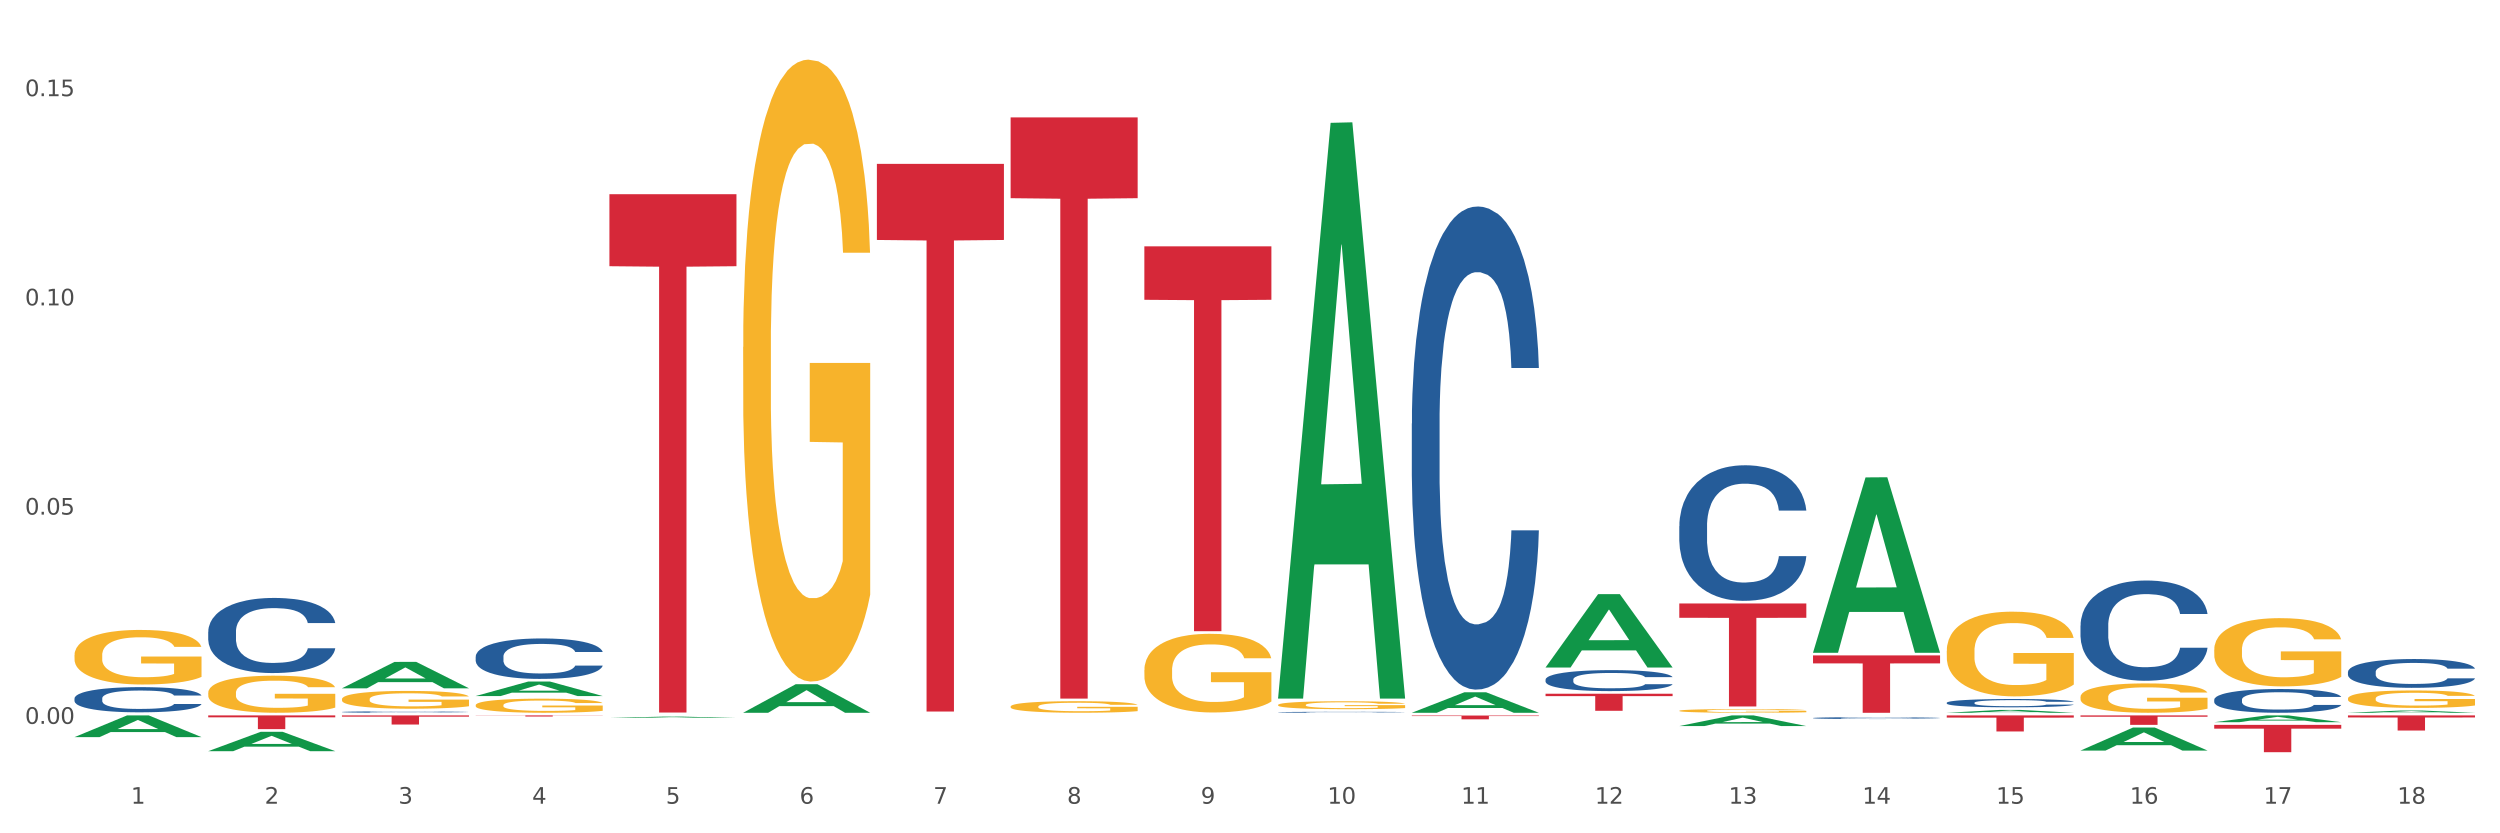 <?xml version="1.0" encoding="utf-8" standalone="no"?>
<!DOCTYPE svg PUBLIC "-//W3C//DTD SVG 1.1//EN"
  "http://www.w3.org/Graphics/SVG/1.1/DTD/svg11.dtd">
<svg xmlns:xlink="http://www.w3.org/1999/xlink" width="1080pt" height="360pt" viewBox="0 0 1080 360" xmlns="http://www.w3.org/2000/svg" version="1.1">
 <rect x="0" y="0" width="1080" height="360" fill="#333333" stroke="none"/>
 <defs>
  <style type="text/css">*{stroke-linejoin: round; stroke-linecap: butt}</style>
 </defs>
 <g id="figure_1">
  <g id="patch_1">
   <path d="M 0 360 
L 1080 360 
L 1080 0 
L 0 0 
z
" style="fill: #ffffff; stroke: #ffffff; stroke-linejoin: miter"/>
  </g>
  <g id="axes_1">
   <g id="matplotlib.axis_1">
    <g id="xtick_1">
     <g id="text_1">
      <!-- 1 -->
      <g style="fill: #4d4d4d" transform="translate(56.563 347.204) scale(0.096 -0.096)">
       <defs>
        <path id="DejaVuSans-31" d="M 794 531 
L 1825 531 
L 1825 4091 
L 703 3866 
L 703 4441 
L 1819 4666 
L 2450 4666 
L 2450 531 
L 3481 531 
L 3481 0 
L 794 0 
L 794 531 
z
" transform="scale(0.016)"/>
       </defs>
       <use xlink:href="#DejaVuSans-31"/>
      </g>
     </g>
    </g>
    <g id="xtick_2">
     <g id="text_2">
      <!-- 2 -->
      <g style="fill: #4d4d4d" transform="translate(114.336 347.204) scale(0.096 -0.096)">
       <defs>
        <path id="DejaVuSans-32" d="M 1228 531 
L 3431 531 
L 3431 0 
L 469 0 
L 469 531 
Q 828 903 1448 1529 
Q 2069 2156 2228 2338 
Q 2531 2678 2651 2914 
Q 2772 3150 2772 3378 
Q 2772 3750 2511 3984 
Q 2250 4219 1831 4219 
Q 1534 4219 1204 4116 
Q 875 4013 500 3803 
L 500 4441 
Q 881 4594 1212 4672 
Q 1544 4750 1819 4750 
Q 2544 4750 2975 4387 
Q 3406 4025 3406 3419 
Q 3406 3131 3298 2873 
Q 3191 2616 2906 2266 
Q 2828 2175 2409 1742 
Q 1991 1309 1228 531 
z
" transform="scale(0.016)"/>
       </defs>
       <use xlink:href="#DejaVuSans-32"/>
      </g>
     </g>
    </g>
    <g id="xtick_3">
     <g id="text_3">
      <!-- 3 -->
      <g style="fill: #4d4d4d" transform="translate(172.109 347.204) scale(0.096 -0.096)">
       <defs>
        <path id="DejaVuSans-33" d="M 2597 2516 
Q 3050 2419 3304 2112 
Q 3559 1806 3559 1356 
Q 3559 666 3084 287 
Q 2609 -91 1734 -91 
Q 1441 -91 1130 -33 
Q 819 25 488 141 
L 488 750 
Q 750 597 1062 519 
Q 1375 441 1716 441 
Q 2309 441 2620 675 
Q 2931 909 2931 1356 
Q 2931 1769 2642 2001 
Q 2353 2234 1838 2234 
L 1294 2234 
L 1294 2753 
L 1863 2753 
Q 2328 2753 2575 2939 
Q 2822 3125 2822 3475 
Q 2822 3834 2567 4026 
Q 2313 4219 1838 4219 
Q 1578 4219 1281 4162 
Q 984 4106 628 3988 
L 628 4550 
Q 988 4650 1302 4700 
Q 1616 4750 1894 4750 
Q 2613 4750 3031 4423 
Q 3450 4097 3450 3541 
Q 3450 3153 3228 2886 
Q 3006 2619 2597 2516 
z
" transform="scale(0.016)"/>
       </defs>
       <use xlink:href="#DejaVuSans-33"/>
      </g>
     </g>
    </g>
    <g id="xtick_4">
     <g id="text_4">
      <!-- 4 -->
      <g style="fill: #4d4d4d" transform="translate(229.882 347.204) scale(0.096 -0.096)">
       <defs>
        <path id="DejaVuSans-34" d="M 2419 4116 
L 825 1625 
L 2419 1625 
L 2419 4116 
z
M 2253 4666 
L 3047 4666 
L 3047 1625 
L 3713 1625 
L 3713 1100 
L 3047 1100 
L 3047 0 
L 2419 0 
L 2419 1100 
L 313 1100 
L 313 1709 
L 2253 4666 
z
" transform="scale(0.016)"/>
       </defs>
       <use xlink:href="#DejaVuSans-34"/>
      </g>
     </g>
    </g>
    <g id="xtick_5">
     <g id="text_5">
      <!-- 5 -->
      <g style="fill: #4d4d4d" transform="translate(287.655 347.204) scale(0.096 -0.096)">
       <defs>
        <path id="DejaVuSans-35" d="M 691 4666 
L 3169 4666 
L 3169 4134 
L 1269 4134 
L 1269 2991 
Q 1406 3038 1543 3061 
Q 1681 3084 1819 3084 
Q 2600 3084 3056 2656 
Q 3513 2228 3513 1497 
Q 3513 744 3044 326 
Q 2575 -91 1722 -91 
Q 1428 -91 1123 -41 
Q 819 9 494 109 
L 494 744 
Q 775 591 1075 516 
Q 1375 441 1709 441 
Q 2250 441 2565 725 
Q 2881 1009 2881 1497 
Q 2881 1984 2565 2268 
Q 2250 2553 1709 2553 
Q 1456 2553 1204 2497 
Q 953 2441 691 2322 
L 691 4666 
z
" transform="scale(0.016)"/>
       </defs>
       <use xlink:href="#DejaVuSans-35"/>
      </g>
     </g>
    </g>
    <g id="xtick_6">
     <g id="text_6">
      <!-- 6 -->
      <g style="fill: #4d4d4d" transform="translate(345.428 347.204) scale(0.096 -0.096)">
       <defs>
        <path id="DejaVuSans-36" d="M 2113 2584 
Q 1688 2584 1439 2293 
Q 1191 2003 1191 1497 
Q 1191 994 1439 701 
Q 1688 409 2113 409 
Q 2538 409 2786 701 
Q 3034 994 3034 1497 
Q 3034 2003 2786 2293 
Q 2538 2584 2113 2584 
z
M 3366 4563 
L 3366 3988 
Q 3128 4100 2886 4159 
Q 2644 4219 2406 4219 
Q 1781 4219 1451 3797 
Q 1122 3375 1075 2522 
Q 1259 2794 1537 2939 
Q 1816 3084 2150 3084 
Q 2853 3084 3261 2657 
Q 3669 2231 3669 1497 
Q 3669 778 3244 343 
Q 2819 -91 2113 -91 
Q 1303 -91 875 529 
Q 447 1150 447 2328 
Q 447 3434 972 4092 
Q 1497 4750 2381 4750 
Q 2619 4750 2861 4703 
Q 3103 4656 3366 4563 
z
" transform="scale(0.016)"/>
       </defs>
       <use xlink:href="#DejaVuSans-36"/>
      </g>
     </g>
    </g>
    <g id="xtick_7">
     <g id="text_7">
      <!-- 7 -->
      <g style="fill: #4d4d4d" transform="translate(403.201 347.204) scale(0.096 -0.096)">
       <defs>
        <path id="DejaVuSans-37" d="M 525 4666 
L 3525 4666 
L 3525 4397 
L 1831 0 
L 1172 0 
L 2766 4134 
L 525 4134 
L 525 4666 
z
" transform="scale(0.016)"/>
       </defs>
       <use xlink:href="#DejaVuSans-37"/>
      </g>
     </g>
    </g>
    <g id="xtick_8">
     <g id="text_8">
      <!-- 8 -->
      <g style="fill: #4d4d4d" transform="translate(460.974 347.204) scale(0.096 -0.096)">
       <defs>
        <path id="DejaVuSans-38" d="M 2034 2216 
Q 1584 2216 1326 1975 
Q 1069 1734 1069 1313 
Q 1069 891 1326 650 
Q 1584 409 2034 409 
Q 2484 409 2743 651 
Q 3003 894 3003 1313 
Q 3003 1734 2745 1975 
Q 2488 2216 2034 2216 
z
M 1403 2484 
Q 997 2584 770 2862 
Q 544 3141 544 3541 
Q 544 4100 942 4425 
Q 1341 4750 2034 4750 
Q 2731 4750 3128 4425 
Q 3525 4100 3525 3541 
Q 3525 3141 3298 2862 
Q 3072 2584 2669 2484 
Q 3125 2378 3379 2068 
Q 3634 1759 3634 1313 
Q 3634 634 3220 271 
Q 2806 -91 2034 -91 
Q 1263 -91 848 271 
Q 434 634 434 1313 
Q 434 1759 690 2068 
Q 947 2378 1403 2484 
z
M 1172 3481 
Q 1172 3119 1398 2916 
Q 1625 2713 2034 2713 
Q 2441 2713 2670 2916 
Q 2900 3119 2900 3481 
Q 2900 3844 2670 4047 
Q 2441 4250 2034 4250 
Q 1625 4250 1398 4047 
Q 1172 3844 1172 3481 
z
" transform="scale(0.016)"/>
       </defs>
       <use xlink:href="#DejaVuSans-38"/>
      </g>
     </g>
    </g>
    <g id="xtick_9">
     <g id="text_9">
      <!-- 9 -->
      <g style="fill: #4d4d4d" transform="translate(518.747 347.204) scale(0.096 -0.096)">
       <defs>
        <path id="DejaVuSans-39" d="M 703 97 
L 703 672 
Q 941 559 1184 500 
Q 1428 441 1663 441 
Q 2288 441 2617 861 
Q 2947 1281 2994 2138 
Q 2813 1869 2534 1725 
Q 2256 1581 1919 1581 
Q 1219 1581 811 2004 
Q 403 2428 403 3163 
Q 403 3881 828 4315 
Q 1253 4750 1959 4750 
Q 2769 4750 3195 4129 
Q 3622 3509 3622 2328 
Q 3622 1225 3098 567 
Q 2575 -91 1691 -91 
Q 1453 -91 1209 -44 
Q 966 3 703 97 
z
M 1959 2075 
Q 2384 2075 2632 2365 
Q 2881 2656 2881 3163 
Q 2881 3666 2632 3958 
Q 2384 4250 1959 4250 
Q 1534 4250 1286 3958 
Q 1038 3666 1038 3163 
Q 1038 2656 1286 2365 
Q 1534 2075 1959 2075 
z
" transform="scale(0.016)"/>
       </defs>
       <use xlink:href="#DejaVuSans-39"/>
      </g>
     </g>
    </g>
    <g id="xtick_10">
     <g id="text_10">
      <!-- 10 -->
      <g style="fill: #4d4d4d" transform="translate(573.466 347.204) scale(0.096 -0.096)">
       <defs>
        <path id="DejaVuSans-30" d="M 2034 4250 
Q 1547 4250 1301 3770 
Q 1056 3291 1056 2328 
Q 1056 1369 1301 889 
Q 1547 409 2034 409 
Q 2525 409 2770 889 
Q 3016 1369 3016 2328 
Q 3016 3291 2770 3770 
Q 2525 4250 2034 4250 
z
M 2034 4750 
Q 2819 4750 3233 4129 
Q 3647 3509 3647 2328 
Q 3647 1150 3233 529 
Q 2819 -91 2034 -91 
Q 1250 -91 836 529 
Q 422 1150 422 2328 
Q 422 3509 836 4129 
Q 1250 4750 2034 4750 
z
" transform="scale(0.016)"/>
       </defs>
       <use xlink:href="#DejaVuSans-31"/>
       <use xlink:href="#DejaVuSans-30" transform="translate(63.623 0)"/>
      </g>
     </g>
    </g>
    <g id="xtick_11">
     <g id="text_11">
      <!-- 11 -->
      <g style="fill: #4d4d4d" transform="translate(631.239 347.204) scale(0.096 -0.096)">
       <use xlink:href="#DejaVuSans-31"/>
       <use xlink:href="#DejaVuSans-31" transform="translate(63.623 0)"/>
      </g>
     </g>
    </g>
    <g id="xtick_12">
     <g id="text_12">
      <!-- 12 -->
      <g style="fill: #4d4d4d" transform="translate(689.012 347.204) scale(0.096 -0.096)">
       <use xlink:href="#DejaVuSans-31"/>
       <use xlink:href="#DejaVuSans-32" transform="translate(63.623 0)"/>
      </g>
     </g>
    </g>
    <g id="xtick_13">
     <g id="text_13">
      <!-- 13 -->
      <g style="fill: #4d4d4d" transform="translate(746.785 347.204) scale(0.096 -0.096)">
       <use xlink:href="#DejaVuSans-31"/>
       <use xlink:href="#DejaVuSans-33" transform="translate(63.623 0)"/>
      </g>
     </g>
    </g>
    <g id="xtick_14">
     <g id="text_14">
      <!-- 14 -->
      <g style="fill: #4d4d4d" transform="translate(804.558 347.204) scale(0.096 -0.096)">
       <use xlink:href="#DejaVuSans-31"/>
       <use xlink:href="#DejaVuSans-34" transform="translate(63.623 0)"/>
      </g>
     </g>
    </g>
    <g id="xtick_15">
     <g id="text_15">
      <!-- 15 -->
      <g style="fill: #4d4d4d" transform="translate(862.331 347.204) scale(0.096 -0.096)">
       <use xlink:href="#DejaVuSans-31"/>
       <use xlink:href="#DejaVuSans-35" transform="translate(63.623 0)"/>
      </g>
     </g>
    </g>
    <g id="xtick_16">
     <g id="text_16">
      <!-- 16 -->
      <g style="fill: #4d4d4d" transform="translate(920.104 347.204) scale(0.096 -0.096)">
       <use xlink:href="#DejaVuSans-31"/>
       <use xlink:href="#DejaVuSans-36" transform="translate(63.623 0)"/>
      </g>
     </g>
    </g>
    <g id="xtick_17">
     <g id="text_17">
      <!-- 17 -->
      <g style="fill: #4d4d4d" transform="translate(977.877 347.204) scale(0.096 -0.096)">
       <use xlink:href="#DejaVuSans-31"/>
       <use xlink:href="#DejaVuSans-37" transform="translate(63.623 0)"/>
      </g>
     </g>
    </g>
    <g id="xtick_18">
     <g id="text_18">
      <!-- 18 -->
      <g style="fill: #4d4d4d" transform="translate(1035.65 347.204) scale(0.096 -0.096)">
       <use xlink:href="#DejaVuSans-31"/>
       <use xlink:href="#DejaVuSans-38" transform="translate(63.623 0)"/>
      </g>
     </g>
    </g>
    <g id="xtick_19"/>
    <g id="xtick_20"/>
    <g id="xtick_21"/>
    <g id="xtick_22"/>
    <g id="xtick_23"/>
    <g id="xtick_24"/>
    <g id="xtick_25"/>
    <g id="xtick_26"/>
    <g id="xtick_27"/>
    <g id="xtick_28"/>
    <g id="xtick_29"/>
    <g id="xtick_30"/>
    <g id="xtick_31"/>
    <g id="xtick_32"/>
    <g id="xtick_33"/>
    <g id="xtick_34"/>
    <g id="xtick_35"/>
   </g>
   <g id="matplotlib.axis_2">
    <g id="ytick_1">
     <g id="text_19">
      <!-- 0.00 -->
      <g style="fill: #4d4d4d" transform="translate(10.8 312.698) scale(0.096 -0.096)">
       <defs>
        <path id="DejaVuSans-2e" d="M 684 794 
L 1344 794 
L 1344 0 
L 684 0 
L 684 794 
z
" transform="scale(0.016)"/>
       </defs>
       <use xlink:href="#DejaVuSans-30"/>
       <use xlink:href="#DejaVuSans-2e" transform="translate(63.623 0)"/>
       <use xlink:href="#DejaVuSans-30" transform="translate(95.41 0)"/>
       <use xlink:href="#DejaVuSans-30" transform="translate(159.033 0)"/>
      </g>
     </g>
    </g>
    <g id="ytick_2">
     <g id="text_20">
      <!-- 0.05 -->
      <g style="fill: #4d4d4d" transform="translate(10.8 222.313) scale(0.096 -0.096)">
       <use xlink:href="#DejaVuSans-30"/>
       <use xlink:href="#DejaVuSans-2e" transform="translate(63.623 0)"/>
       <use xlink:href="#DejaVuSans-30" transform="translate(95.41 0)"/>
       <use xlink:href="#DejaVuSans-35" transform="translate(159.033 0)"/>
      </g>
     </g>
    </g>
    <g id="ytick_3">
     <g id="text_21">
      <!-- 0.10 -->
      <g style="fill: #4d4d4d" transform="translate(10.8 131.928) scale(0.096 -0.096)">
       <use xlink:href="#DejaVuSans-30"/>
       <use xlink:href="#DejaVuSans-2e" transform="translate(63.623 0)"/>
       <use xlink:href="#DejaVuSans-31" transform="translate(95.41 0)"/>
       <use xlink:href="#DejaVuSans-30" transform="translate(159.033 0)"/>
      </g>
     </g>
    </g>
    <g id="ytick_4">
     <g id="text_22">
      <!-- 0.15 -->
      <g style="fill: #4d4d4d" transform="translate(10.8 41.544) scale(0.096 -0.096)">
       <use xlink:href="#DejaVuSans-30"/>
       <use xlink:href="#DejaVuSans-2e" transform="translate(63.623 0)"/>
       <use xlink:href="#DejaVuSans-31" transform="translate(95.41 0)"/>
       <use xlink:href="#DejaVuSans-35" transform="translate(159.033 0)"/>
      </g>
     </g>
    </g>
    <g id="ytick_5"/>
    <g id="ytick_6"/>
    <g id="ytick_7"/>
   </g>
   <g id="PolyCollection_1">
    <path d="M 205.494 309.051 
L 260.378 309.051 
L 260.378 309.119 
L 238.789 309.12 
L 238.789 309.542 
L 226.953 309.542 
L 226.953 309.12 
L 205.494 309.119 
L 205.494 309.051 
L 205.494 309.051 
z
" clip-path="url(#p85f2356d89)" style="fill: #d62839"/>
    <path d="M 263.267 83.881 
L 318.151 83.881 
L 318.151 115.002 
L 296.562 115.212 
L 296.562 307.825 
L 284.726 307.825 
L 284.726 115.212 
L 263.267 115.002 
L 263.267 84.091 
L 263.267 83.881 
z
" clip-path="url(#p85f2356d89)" style="fill: #d62839"/>
    <path d="M 378.813 70.781 
L 433.697 70.781 
L 433.697 103.662 
L 412.108 103.884 
L 412.108 307.391 
L 400.272 307.391 
L 400.272 103.884 
L 378.813 103.662 
L 378.813 71.003 
L 378.813 70.781 
z
" clip-path="url(#p85f2356d89)" style="fill: #d62839"/>
    <path d="M 436.586 50.727 
L 491.47 50.727 
L 491.47 85.616 
L 469.881 85.852 
L 469.881 301.786 
L 458.045 301.786 
L 458.045 85.852 
L 436.586 85.616 
L 436.586 50.963 
L 436.586 50.727 
z
" clip-path="url(#p85f2356d89)" style="fill: #d62839"/>
    <path d="M 840.997 307.916 
L 841.053 307.914 
L 863.686 306.696 
L 873.079 306.695 
L 895.881 307.918 
L 885.017 307.918 
L 880.095 307.633 
L 856.726 307.633 
L 856.557 307.638 
L 851.804 307.918 
L 840.997 307.918 
L 840.997 307.916 
L 859.669 307.463 
L 877.152 307.462 
L 868.495 306.956 
L 868.382 306.953 
L 868.269 306.957 
L 859.612 307.462 
L 859.669 307.463 
L 840.997 307.916 
z
" clip-path="url(#p85f2356d89)" style="fill: #109648"/>
    <path d="M 898.77 324.231 
L 898.826 324.222 
L 921.459 314.294 
L 930.852 314.285 
L 953.654 324.25 
L 942.79 324.25 
L 937.868 321.929 
L 914.499 321.929 
L 914.33 321.967 
L 909.577 324.25 
L 898.77 324.25 
L 898.77 324.231 
L 917.442 320.544 
L 934.925 320.535 
L 926.268 316.409 
L 926.155 316.39 
L 926.042 316.418 
L 917.385 320.535 
L 917.442 320.544 
L 898.77 324.231 
z
" clip-path="url(#p85f2356d89)" style="fill: #109648"/>
    <path d="M 1014.316 307.916 
L 1014.372 307.915 
L 1037.005 306.951 
L 1046.398 306.95 
L 1069.2 307.918 
L 1058.336 307.918 
L 1053.414 307.692 
L 1030.045 307.692 
L 1029.876 307.696 
L 1025.123 307.918 
L 1014.316 307.918 
L 1014.316 307.916 
L 1032.988 307.558 
L 1050.471 307.557 
L 1041.814 307.156 
L 1041.701 307.154 
L 1041.588 307.157 
L 1032.931 307.557 
L 1032.988 307.558 
L 1014.316 307.916 
z
" clip-path="url(#p85f2356d89)" style="fill: #109648"/>
    <path d="M 147.721 309.051 
L 202.605 309.051 
L 202.605 309.6 
L 181.016 309.603 
L 181.016 312.998 
L 169.18 312.998 
L 169.18 309.603 
L 147.721 309.6 
L 147.721 309.055 
L 147.721 309.051 
z
" clip-path="url(#p85f2356d89)" style="fill: #d62839"/>
    <path d="M 552.132 304.525 
L 552.197 304.522 
L 552.197 304.409 
L 552.326 304.312 
L 552.974 304.077 
L 553.946 303.883 
L 554.659 303.779 
L 555.372 303.695 
L 556.214 303.61 
L 557.251 303.522 
L 559.13 303.394 
L 560.296 303.328 
L 561.722 303.259 
L 564.314 303.159 
L 566.193 303.102 
L 568.137 303.055 
L 571.312 302.999 
L 573.386 302.974 
L 575.589 302.955 
L 578.246 302.943 
L 580.254 302.939 
L 584.661 302.949 
L 588.419 302.977 
L 590.233 302.999 
L 592.566 303.037 
L 593.797 303.062 
L 595.806 303.112 
L 597.88 303.178 
L 599.305 303.234 
L 601.443 303.341 
L 603.063 303.447 
L 604.554 303.579 
L 605.331 303.67 
L 605.915 303.754 
L 606.433 303.851 
L 606.951 304.005 
L 595.288 304.005 
L 594.834 303.895 
L 594.121 303.792 
L 593.084 303.692 
L 592.177 303.629 
L 590.622 303.551 
L 589.197 303.5 
L 587.706 303.463 
L 585.892 303.431 
L 584.466 303.416 
L 582.458 303.403 
L 578.505 303.406 
L 575.848 303.431 
L 574.034 303.463 
L 572.867 303.491 
L 571.831 303.522 
L 570.664 303.566 
L 569.303 303.632 
L 568.331 303.692 
L 567.359 303.767 
L 566.582 303.842 
L 565.869 303.93 
L 565.286 304.024 
L 564.832 304.121 
L 564.444 304.24 
L 564.12 304.437 
L 564.12 304.867 
L 564.249 304.964 
L 564.573 305.093 
L 564.962 305.19 
L 565.61 305.306 
L 566.193 305.384 
L 567.295 305.497 
L 568.526 305.591 
L 569.498 305.65 
L 570.47 305.701 
L 572.155 305.769 
L 574.034 305.826 
L 575.654 305.86 
L 577.857 305.892 
L 579.347 305.904 
L 580.643 305.91 
L 583.818 305.91 
L 586.086 305.901 
L 588.613 305.879 
L 590.557 305.851 
L 592.177 305.816 
L 593.992 305.76 
L 595.158 305.707 
L 595.158 305.052 
L 580.902 305.049 
L 580.902 304.613 
L 607.016 304.613 
L 607.016 305.892 
L 605.915 305.957 
L 604.683 306.017 
L 603.387 306.07 
L 601.443 306.136 
L 599.111 306.199 
L 597.037 306.243 
L 594.834 306.28 
L 592.242 306.315 
L 588.873 306.346 
L 586.799 306.359 
L 584.207 306.368 
L 581.162 306.371 
L 578.505 306.365 
L 575.913 306.349 
L 573.191 306.321 
L 570.535 306.28 
L 568.526 306.24 
L 566.517 306.189 
L 564.379 306.124 
L 562.694 306.061 
L 561.398 306.005 
L 559.972 305.932 
L 558.417 305.838 
L 557.251 305.754 
L 556.214 305.666 
L 555.113 305.553 
L 554.335 305.456 
L 553.557 305.334 
L 553.104 305.243 
L 552.585 305.102 
L 552.197 304.904 
L 552.132 304.525 
z
" clip-path="url(#p85f2356d89)" style="fill: #f7b32b"/>
    <path d="M 89.948 309.051 
L 144.832 309.051 
L 144.832 309.877 
L 123.243 309.882 
L 123.243 314.992 
L 111.407 314.992 
L 111.407 309.882 
L 89.948 309.877 
L 89.948 309.057 
L 89.948 309.051 
z
" clip-path="url(#p85f2356d89)" style="fill: #d62839"/>
    <path d="M 494.359 289.512 
L 494.424 289.481 
L 494.424 288.363 
L 494.553 287.401 
L 495.201 285.073 
L 496.173 283.148 
L 496.886 282.124 
L 497.599 281.286 
L 498.441 280.448 
L 499.478 279.579 
L 501.357 278.306 
L 502.523 277.654 
L 503.949 276.971 
L 506.541 275.978 
L 508.42 275.419 
L 510.364 274.954 
L 513.539 274.395 
L 515.613 274.147 
L 517.816 273.96 
L 520.473 273.836 
L 522.481 273.805 
L 526.888 273.898 
L 530.646 274.178 
L 532.46 274.395 
L 534.793 274.767 
L 536.024 275.016 
L 538.033 275.512 
L 540.107 276.164 
L 541.532 276.723 
L 543.671 277.778 
L 545.29 278.834 
L 546.781 280.137 
L 547.558 281.038 
L 548.142 281.876 
L 548.66 282.838 
L 549.178 284.359 
L 537.515 284.359 
L 537.061 283.273 
L 536.348 282.248 
L 535.311 281.255 
L 534.404 280.634 
L 532.849 279.858 
L 531.424 279.361 
L 529.933 278.989 
L 528.119 278.679 
L 526.693 278.523 
L 524.685 278.399 
L 520.732 278.43 
L 518.075 278.679 
L 516.261 278.989 
L 515.094 279.268 
L 514.058 279.579 
L 512.891 280.013 
L 511.53 280.665 
L 510.558 281.255 
L 509.586 282 
L 508.809 282.745 
L 508.096 283.614 
L 507.513 284.545 
L 507.059 285.507 
L 506.671 286.687 
L 506.347 288.642 
L 506.347 292.895 
L 506.476 293.857 
L 506.8 295.13 
L 507.189 296.092 
L 507.837 297.241 
L 508.42 298.017 
L 509.522 299.134 
L 510.753 300.065 
L 511.725 300.655 
L 512.697 301.152 
L 514.382 301.835 
L 516.261 302.393 
L 517.881 302.735 
L 520.084 303.045 
L 521.574 303.169 
L 522.87 303.231 
L 526.045 303.231 
L 528.313 303.138 
L 530.84 302.921 
L 532.784 302.642 
L 534.404 302.3 
L 536.219 301.741 
L 537.385 301.214 
L 537.385 294.726 
L 523.129 294.695 
L 523.129 290.381 
L 549.243 290.381 
L 549.243 303.045 
L 548.142 303.697 
L 546.91 304.287 
L 545.614 304.814 
L 543.671 305.466 
L 541.338 306.087 
L 539.264 306.522 
L 537.061 306.894 
L 534.469 307.236 
L 531.1 307.546 
L 529.026 307.67 
L 526.434 307.763 
L 523.389 307.794 
L 520.732 307.732 
L 518.14 307.577 
L 515.418 307.298 
L 512.762 306.894 
L 510.753 306.491 
L 508.744 305.994 
L 506.606 305.342 
L 504.921 304.721 
L 503.625 304.163 
L 502.199 303.449 
L 500.644 302.517 
L 499.478 301.679 
L 498.441 300.81 
L 497.34 299.693 
L 496.562 298.731 
L 495.784 297.52 
L 495.331 296.62 
L 494.812 295.223 
L 494.424 293.267 
L 494.359 289.512 
z
" clip-path="url(#p85f2356d89)" style="fill: #f7b32b"/>
    <path d="M 436.586 305.224 
L 436.651 305.22 
L 436.651 305.056 
L 436.78 304.914 
L 437.428 304.573 
L 438.4 304.29 
L 439.113 304.14 
L 439.826 304.017 
L 440.668 303.894 
L 441.705 303.766 
L 443.584 303.58 
L 444.75 303.484 
L 446.176 303.384 
L 448.768 303.238 
L 450.647 303.156 
L 452.591 303.088 
L 455.766 303.006 
L 457.84 302.969 
L 460.043 302.942 
L 462.7 302.924 
L 464.708 302.919 
L 469.115 302.933 
L 472.873 302.974 
L 474.687 303.006 
L 477.02 303.06 
L 478.251 303.097 
L 480.26 303.17 
L 482.334 303.265 
L 483.759 303.347 
L 485.898 303.502 
L 487.517 303.657 
L 489.008 303.848 
L 489.785 303.981 
L 490.369 304.104 
L 490.887 304.245 
L 491.405 304.468 
L 479.742 304.468 
L 479.288 304.308 
L 478.575 304.158 
L 477.539 304.012 
L 476.631 303.921 
L 475.076 303.807 
L 473.651 303.735 
L 472.16 303.68 
L 470.346 303.634 
L 468.92 303.612 
L 466.912 303.593 
L 462.959 303.598 
L 460.302 303.634 
L 458.488 303.68 
L 457.321 303.721 
L 456.285 303.766 
L 455.118 303.83 
L 453.757 303.926 
L 452.785 304.012 
L 451.814 304.122 
L 451.036 304.231 
L 450.323 304.359 
L 449.74 304.495 
L 449.286 304.636 
L 448.898 304.81 
L 448.574 305.097 
L 448.574 305.721 
L 448.703 305.862 
L 449.027 306.049 
L 449.416 306.19 
L 450.064 306.358 
L 450.647 306.472 
L 451.749 306.636 
L 452.98 306.773 
L 453.952 306.859 
L 454.924 306.932 
L 456.609 307.032 
L 458.488 307.114 
L 460.108 307.165 
L 462.311 307.21 
L 463.801 307.228 
L 465.097 307.237 
L 468.272 307.237 
L 470.54 307.224 
L 473.067 307.192 
L 475.011 307.151 
L 476.631 307.101 
L 478.446 307.019 
L 479.612 306.941 
L 479.612 305.989 
L 465.356 305.985 
L 465.356 305.352 
L 491.47 305.352 
L 491.47 307.21 
L 490.369 307.306 
L 489.137 307.392 
L 487.841 307.47 
L 485.898 307.565 
L 483.565 307.657 
L 481.491 307.72 
L 479.288 307.775 
L 476.696 307.825 
L 473.327 307.871 
L 471.253 307.889 
L 468.661 307.903 
L 465.616 307.907 
L 462.959 307.898 
L 460.367 307.875 
L 457.645 307.834 
L 454.989 307.775 
L 452.98 307.716 
L 450.971 307.643 
L 448.833 307.547 
L 447.148 307.456 
L 445.852 307.374 
L 444.426 307.269 
L 442.871 307.133 
L 441.705 307.01 
L 440.668 306.882 
L 439.567 306.718 
L 438.789 306.577 
L 438.011 306.399 
L 437.558 306.267 
L 437.039 306.062 
L 436.651 305.775 
L 436.586 305.224 
z
" clip-path="url(#p85f2356d89)" style="fill: #f7b32b"/>
    <path d="M 205.494 304.641 
L 205.559 304.635 
L 205.559 304.435 
L 205.688 304.263 
L 206.336 303.845 
L 207.308 303.5 
L 208.021 303.317 
L 208.734 303.167 
L 209.576 303.016 
L 210.613 302.861 
L 212.492 302.632 
L 213.659 302.516 
L 215.084 302.393 
L 217.676 302.215 
L 219.555 302.115 
L 221.499 302.032 
L 224.674 301.931 
L 226.748 301.887 
L 228.951 301.854 
L 231.608 301.831 
L 233.616 301.826 
L 238.023 301.842 
L 241.781 301.893 
L 243.595 301.931 
L 245.928 301.998 
L 247.159 302.043 
L 249.168 302.132 
L 251.242 302.249 
L 252.667 302.349 
L 254.806 302.538 
L 256.426 302.727 
L 257.916 302.961 
L 258.694 303.122 
L 259.277 303.272 
L 259.795 303.445 
L 260.313 303.717 
L 248.65 303.717 
L 248.196 303.523 
L 247.483 303.339 
L 246.447 303.161 
L 245.539 303.05 
L 243.984 302.911 
L 242.559 302.822 
L 241.068 302.755 
L 239.254 302.699 
L 237.828 302.671 
L 235.82 302.649 
L 231.867 302.655 
L 229.21 302.699 
L 227.396 302.755 
L 226.229 302.805 
L 225.193 302.861 
L 224.026 302.938 
L 222.666 303.055 
L 221.694 303.161 
L 220.722 303.295 
L 219.944 303.428 
L 219.231 303.584 
L 218.648 303.751 
L 218.194 303.923 
L 217.806 304.135 
L 217.482 304.485 
L 217.482 305.247 
L 217.611 305.42 
L 217.935 305.648 
L 218.324 305.82 
L 218.972 306.026 
L 219.555 306.165 
L 220.657 306.366 
L 221.888 306.532 
L 222.86 306.638 
L 223.832 306.727 
L 225.517 306.85 
L 227.396 306.95 
L 229.016 307.011 
L 231.219 307.067 
L 232.709 307.089 
L 234.005 307.1 
L 237.18 307.1 
L 239.448 307.083 
L 241.975 307.044 
L 243.919 306.994 
L 245.539 306.933 
L 247.354 306.833 
L 248.52 306.738 
L 248.52 305.576 
L 234.264 305.57 
L 234.264 304.797 
L 260.378 304.797 
L 260.378 307.067 
L 259.277 307.183 
L 258.046 307.289 
L 256.75 307.384 
L 254.806 307.501 
L 252.473 307.612 
L 250.399 307.69 
L 248.196 307.756 
L 245.604 307.818 
L 242.235 307.873 
L 240.161 307.896 
L 237.569 307.912 
L 234.524 307.918 
L 231.867 307.907 
L 229.275 307.879 
L 226.553 307.829 
L 223.897 307.756 
L 221.888 307.684 
L 219.879 307.595 
L 217.741 307.478 
L 216.056 307.367 
L 214.76 307.267 
L 213.335 307.139 
L 211.779 306.972 
L 210.613 306.822 
L 209.576 306.666 
L 208.475 306.466 
L 207.697 306.293 
L 206.92 306.076 
L 206.466 305.915 
L 205.948 305.665 
L 205.559 305.314 
L 205.494 304.641 
z
" clip-path="url(#p85f2356d89)" style="fill: #f7b32b"/>
    <path d="M 321.04 149.918 
L 321.105 149.673 
L 321.105 140.839 
L 321.234 133.233 
L 321.882 114.83 
L 322.854 99.617 
L 323.567 91.519 
L 324.28 84.894 
L 325.122 78.269 
L 326.159 71.399 
L 328.038 61.339 
L 329.205 56.186 
L 330.63 50.788 
L 333.222 42.936 
L 335.101 38.519 
L 337.045 34.838 
L 340.22 30.422 
L 342.294 28.459 
L 344.497 26.986 
L 347.154 26.005 
L 349.162 25.759 
L 353.569 26.496 
L 357.327 28.704 
L 359.141 30.422 
L 361.474 33.366 
L 362.705 35.329 
L 364.714 39.255 
L 366.788 44.408 
L 368.213 48.825 
L 370.352 57.167 
L 371.972 65.51 
L 373.462 75.816 
L 374.239 82.931 
L 374.823 89.556 
L 375.341 97.163 
L 375.859 109.186 
L 364.196 109.186 
L 363.742 100.598 
L 363.029 92.501 
L 361.993 84.649 
L 361.085 79.742 
L 359.53 73.607 
L 358.105 69.681 
L 356.614 66.737 
L 354.8 64.283 
L 353.374 63.056 
L 351.366 62.075 
L 347.413 62.32 
L 344.756 64.283 
L 342.942 66.737 
L 341.775 68.945 
L 340.739 71.399 
L 339.572 74.834 
L 338.212 79.987 
L 337.24 84.649 
L 336.268 90.538 
L 335.49 96.427 
L 334.777 103.297 
L 334.194 110.659 
L 333.74 118.265 
L 333.352 127.589 
L 333.028 143.048 
L 333.028 176.664 
L 333.157 184.27 
L 333.481 194.331 
L 333.87 201.937 
L 334.518 211.016 
L 335.101 217.15 
L 336.203 225.984 
L 337.434 233.345 
L 338.406 238.007 
L 339.378 241.933 
L 341.063 247.331 
L 342.942 251.748 
L 344.562 254.447 
L 346.765 256.901 
L 348.255 257.882 
L 349.551 258.373 
L 352.726 258.373 
L 354.994 257.637 
L 357.521 255.919 
L 359.465 253.711 
L 361.085 251.012 
L 362.9 246.595 
L 364.066 242.424 
L 364.066 191.141 
L 349.81 190.895 
L 349.81 156.789 
L 375.924 156.789 
L 375.924 256.901 
L 374.823 262.054 
L 373.591 266.716 
L 372.296 270.887 
L 370.352 276.04 
L 368.019 280.947 
L 365.945 284.383 
L 363.742 287.327 
L 361.15 290.026 
L 357.781 292.48 
L 355.707 293.461 
L 353.115 294.197 
L 350.07 294.443 
L 347.413 293.952 
L 344.821 292.725 
L 342.099 290.517 
L 339.443 287.327 
L 337.434 284.137 
L 335.425 280.211 
L 333.287 275.058 
L 331.602 270.151 
L 330.306 265.734 
L 328.881 260.091 
L 327.325 252.729 
L 326.159 246.104 
L 325.122 239.234 
L 324.021 230.4 
L 323.243 222.794 
L 322.465 213.224 
L 322.012 206.109 
L 321.493 195.067 
L 321.105 179.608 
L 321.04 149.918 
z
" clip-path="url(#p85f2356d89)" style="fill: #f7b32b"/>
    <path d="M 494.359 106.407 
L 549.243 106.407 
L 549.243 129.512 
L 527.654 129.668 
L 527.654 272.672 
L 515.818 272.672 
L 515.818 129.668 
L 494.359 129.512 
L 494.359 106.563 
L 494.359 106.407 
z
" clip-path="url(#p85f2356d89)" style="fill: #d62839"/>
    <path d="M 956.543 311.99 
L 956.599 311.988 
L 979.232 309.054 
L 988.625 309.051 
L 1011.427 311.996 
L 1000.563 311.996 
L 995.641 311.31 
L 972.272 311.31 
L 972.103 311.321 
L 967.35 311.996 
L 956.543 311.996 
L 956.543 311.99 
L 975.215 310.901 
L 992.698 310.898 
L 984.041 309.679 
L 983.928 309.673 
L 983.815 309.681 
L 975.158 310.898 
L 975.215 310.901 
L 956.543 311.99 
z
" clip-path="url(#p85f2356d89)" style="fill: #109648"/>
    <path d="M 667.678 288.302 
L 667.734 288.272 
L 690.367 256.681 
L 699.76 256.652 
L 722.562 288.362 
L 711.698 288.362 
L 706.776 280.978 
L 683.408 280.978 
L 683.238 281.097 
L 678.485 288.362 
L 667.678 288.362 
L 667.678 288.302 
L 686.35 276.571 
L 703.834 276.541 
L 695.177 263.411 
L 695.063 263.351 
L 694.95 263.44 
L 686.293 276.541 
L 686.35 276.571 
L 667.678 288.302 
z
" clip-path="url(#p85f2356d89)" style="fill: #109648"/>
    <path d="M 609.905 307.901 
L 609.961 307.893 
L 632.594 299.067 
L 641.987 299.058 
L 664.789 307.918 
L 653.925 307.918 
L 649.003 305.855 
L 625.635 305.855 
L 625.465 305.888 
L 620.712 307.918 
L 609.905 307.918 
L 609.905 307.901 
L 628.577 304.624 
L 646.061 304.615 
L 637.404 300.947 
L 637.29 300.93 
L 637.177 300.955 
L 628.52 304.615 
L 628.577 304.624 
L 609.905 307.901 
z
" clip-path="url(#p85f2356d89)" style="fill: #109648"/>
    <path d="M 783.224 281.863 
L 783.28 281.792 
L 805.913 206.238 
L 815.306 206.167 
L 838.108 282.005 
L 827.244 282.005 
L 822.322 264.345 
L 798.953 264.345 
L 798.784 264.63 
L 794.031 282.005 
L 783.224 282.005 
L 783.224 281.863 
L 801.896 253.806 
L 819.38 253.735 
L 810.722 222.332 
L 810.609 222.189 
L 810.496 222.403 
L 801.839 253.735 
L 801.896 253.806 
L 783.224 281.863 
z
" clip-path="url(#p85f2356d89)" style="fill: #109648"/>
    <path d="M 725.451 313.656 
L 725.507 313.652 
L 748.14 309.055 
L 757.533 309.051 
L 780.335 313.665 
L 769.471 313.665 
L 764.549 312.59 
L 741.181 312.59 
L 741.011 312.608 
L 736.258 313.665 
L 725.451 313.665 
L 725.451 313.656 
L 744.123 311.949 
L 761.607 311.945 
L 752.95 310.034 
L 752.836 310.026 
L 752.723 310.039 
L 744.066 311.945 
L 744.123 311.949 
L 725.451 313.656 
z
" clip-path="url(#p85f2356d89)" style="fill: #109648"/>
    <path d="M 147.721 302.033 
L 147.786 302.026 
L 147.786 301.774 
L 147.915 301.556 
L 148.563 301.029 
L 149.535 300.594 
L 150.248 300.362 
L 150.961 300.173 
L 151.803 299.983 
L 152.84 299.787 
L 154.719 299.499 
L 155.886 299.351 
L 157.311 299.197 
L 159.903 298.972 
L 161.782 298.846 
L 163.726 298.741 
L 166.901 298.614 
L 168.975 298.558 
L 171.178 298.516 
L 173.835 298.488 
L 175.844 298.481 
L 180.25 298.502 
L 184.008 298.565 
L 185.822 298.614 
L 188.155 298.698 
L 189.386 298.755 
L 191.395 298.867 
L 193.469 299.014 
L 194.894 299.141 
L 197.033 299.38 
L 198.653 299.618 
L 200.143 299.913 
L 200.921 300.117 
L 201.504 300.306 
L 202.022 300.524 
L 202.54 300.868 
L 190.877 300.868 
L 190.423 300.622 
L 189.71 300.391 
L 188.674 300.166 
L 187.766 300.025 
L 186.211 299.85 
L 184.786 299.738 
L 183.295 299.653 
L 181.481 299.583 
L 180.055 299.548 
L 178.047 299.52 
L 174.094 299.527 
L 171.437 299.583 
L 169.623 299.653 
L 168.456 299.717 
L 167.42 299.787 
L 166.253 299.885 
L 164.893 300.032 
L 163.921 300.166 
L 162.949 300.334 
L 162.171 300.503 
L 161.458 300.699 
L 160.875 300.91 
L 160.421 301.128 
L 160.033 301.395 
L 159.709 301.837 
L 159.709 302.799 
L 159.838 303.016 
L 160.162 303.304 
L 160.551 303.522 
L 161.199 303.782 
L 161.782 303.957 
L 162.884 304.21 
L 164.115 304.421 
L 165.087 304.554 
L 166.059 304.666 
L 167.744 304.821 
L 169.623 304.947 
L 171.243 305.024 
L 173.446 305.095 
L 174.936 305.123 
L 176.232 305.137 
L 179.407 305.137 
L 181.675 305.116 
L 184.203 305.066 
L 186.146 305.003 
L 187.766 304.926 
L 189.581 304.8 
L 190.747 304.68 
L 190.747 303.213 
L 176.491 303.206 
L 176.491 302.23 
L 202.605 302.23 
L 202.605 305.095 
L 201.504 305.242 
L 200.273 305.375 
L 198.977 305.495 
L 197.033 305.642 
L 194.7 305.783 
L 192.626 305.881 
L 190.423 305.965 
L 187.831 306.042 
L 184.462 306.113 
L 182.388 306.141 
L 179.796 306.162 
L 176.751 306.169 
L 174.094 306.155 
L 171.502 306.12 
L 168.78 306.056 
L 166.124 305.965 
L 164.115 305.874 
L 162.106 305.762 
L 159.968 305.614 
L 158.283 305.474 
L 156.987 305.347 
L 155.562 305.186 
L 154.006 304.975 
L 152.84 304.786 
L 151.803 304.589 
L 150.702 304.336 
L 149.924 304.119 
L 149.147 303.845 
L 148.693 303.641 
L 148.175 303.325 
L 147.786 302.883 
L 147.721 302.033 
z
" clip-path="url(#p85f2356d89)" style="fill: #f7b32b"/>
    <path d="M 89.948 299.3 
L 90.013 299.285 
L 90.013 298.758 
L 90.142 298.305 
L 90.79 297.207 
L 91.762 296.3 
L 92.475 295.817 
L 93.188 295.422 
L 94.03 295.027 
L 95.067 294.618 
L 96.946 294.018 
L 98.113 293.711 
L 99.538 293.389 
L 102.13 292.92 
L 104.009 292.657 
L 105.953 292.438 
L 109.128 292.174 
L 111.202 292.057 
L 113.405 291.969 
L 116.062 291.911 
L 118.071 291.896 
L 122.477 291.94 
L 126.235 292.072 
L 128.049 292.174 
L 130.382 292.35 
L 131.613 292.467 
L 133.622 292.701 
L 135.696 293.008 
L 137.121 293.272 
L 139.26 293.769 
L 140.88 294.267 
L 142.37 294.881 
L 143.148 295.305 
L 143.731 295.7 
L 144.249 296.154 
L 144.768 296.871 
L 133.104 296.871 
L 132.65 296.359 
L 131.937 295.876 
L 130.901 295.408 
L 129.993 295.115 
L 128.438 294.749 
L 127.013 294.515 
L 125.522 294.34 
L 123.708 294.193 
L 122.282 294.12 
L 120.274 294.062 
L 116.321 294.076 
L 113.664 294.193 
L 111.85 294.34 
L 110.684 294.471 
L 109.647 294.618 
L 108.48 294.823 
L 107.12 295.13 
L 106.148 295.408 
L 105.176 295.759 
L 104.398 296.11 
L 103.685 296.52 
L 103.102 296.959 
L 102.648 297.412 
L 102.26 297.968 
L 101.936 298.89 
L 101.936 300.895 
L 102.065 301.348 
L 102.389 301.948 
L 102.778 302.402 
L 103.426 302.943 
L 104.009 303.309 
L 105.111 303.836 
L 106.342 304.275 
L 107.314 304.553 
L 108.286 304.787 
L 109.971 305.109 
L 111.85 305.372 
L 113.47 305.533 
L 115.673 305.679 
L 117.163 305.738 
L 118.459 305.767 
L 121.634 305.767 
L 123.902 305.723 
L 126.43 305.621 
L 128.373 305.489 
L 129.993 305.328 
L 131.808 305.065 
L 132.974 304.816 
L 132.974 301.758 
L 118.719 301.743 
L 118.719 299.709 
L 144.832 299.709 
L 144.832 305.679 
L 143.731 305.986 
L 142.5 306.264 
L 141.204 306.513 
L 139.26 306.82 
L 136.927 307.113 
L 134.853 307.318 
L 132.65 307.493 
L 130.058 307.654 
L 126.689 307.801 
L 124.615 307.859 
L 122.023 307.903 
L 118.978 307.918 
L 116.321 307.889 
L 113.729 307.815 
L 111.007 307.684 
L 108.351 307.493 
L 106.342 307.303 
L 104.333 307.069 
L 102.195 306.762 
L 100.51 306.469 
L 99.214 306.206 
L 97.789 305.869 
L 96.233 305.43 
L 95.067 305.035 
L 94.03 304.626 
L 92.929 304.099 
L 92.151 303.645 
L 91.374 303.075 
L 90.92 302.65 
L 90.402 301.992 
L 90.013 301.07 
L 89.948 299.3 
z
" clip-path="url(#p85f2356d89)" style="fill: #f7b32b"/>
    <path d="M 32.175 283.026 
L 32.24 283.004 
L 32.24 282.229 
L 32.369 281.561 
L 33.017 279.946 
L 33.989 278.611 
L 34.702 277.9 
L 35.415 277.319 
L 36.257 276.737 
L 37.294 276.134 
L 39.173 275.251 
L 40.34 274.799 
L 41.765 274.325 
L 44.357 273.636 
L 46.236 273.249 
L 48.18 272.926 
L 51.355 272.538 
L 53.429 272.366 
L 55.632 272.236 
L 58.289 272.15 
L 60.298 272.129 
L 64.704 272.193 
L 68.462 272.387 
L 70.277 272.538 
L 72.609 272.796 
L 73.84 272.969 
L 75.849 273.313 
L 77.923 273.765 
L 79.348 274.153 
L 81.487 274.885 
L 83.107 275.618 
L 84.597 276.522 
L 85.375 277.147 
L 85.958 277.728 
L 86.476 278.396 
L 86.995 279.451 
L 75.331 279.451 
L 74.877 278.697 
L 74.164 277.986 
L 73.128 277.297 
L 72.22 276.867 
L 70.665 276.328 
L 69.24 275.984 
L 67.749 275.725 
L 65.935 275.51 
L 64.509 275.402 
L 62.501 275.316 
L 58.548 275.338 
L 55.891 275.51 
L 54.077 275.725 
L 52.911 275.919 
L 51.874 276.134 
L 50.707 276.436 
L 49.347 276.888 
L 48.375 277.297 
L 47.403 277.814 
L 46.625 278.331 
L 45.912 278.934 
L 45.329 279.58 
L 44.876 280.248 
L 44.487 281.066 
L 44.163 282.423 
L 44.163 285.373 
L 44.292 286.041 
L 44.616 286.924 
L 45.005 287.591 
L 45.653 288.388 
L 46.236 288.927 
L 47.338 289.702 
L 48.569 290.348 
L 49.541 290.757 
L 50.513 291.102 
L 52.198 291.575 
L 54.077 291.963 
L 55.697 292.2 
L 57.9 292.415 
L 59.39 292.502 
L 60.686 292.545 
L 63.861 292.545 
L 66.129 292.48 
L 68.657 292.329 
L 70.601 292.135 
L 72.22 291.899 
L 74.035 291.511 
L 75.201 291.145 
L 75.201 286.644 
L 60.946 286.622 
L 60.946 283.629 
L 87.059 283.629 
L 87.059 292.415 
L 85.958 292.868 
L 84.727 293.277 
L 83.431 293.643 
L 81.487 294.095 
L 79.154 294.526 
L 77.08 294.827 
L 74.877 295.086 
L 72.285 295.323 
L 68.916 295.538 
L 66.842 295.624 
L 64.25 295.689 
L 61.205 295.71 
L 58.548 295.667 
L 55.956 295.56 
L 53.235 295.366 
L 50.578 295.086 
L 48.569 294.806 
L 46.56 294.461 
L 44.422 294.009 
L 42.737 293.578 
L 41.441 293.191 
L 40.016 292.695 
L 38.46 292.049 
L 37.294 291.468 
L 36.257 290.865 
L 35.156 290.09 
L 34.378 289.422 
L 33.601 288.582 
L 33.147 287.958 
L 32.629 286.988 
L 32.24 285.632 
L 32.175 283.026 
z
" clip-path="url(#p85f2356d89)" style="fill: #f7b32b"/>
    <path d="M 840.997 281.149 
L 841.062 281.116 
L 841.062 279.912 
L 841.191 278.876 
L 841.839 276.369 
L 842.811 274.296 
L 843.524 273.193 
L 844.237 272.29 
L 845.079 271.388 
L 846.116 270.452 
L 847.995 269.081 
L 849.161 268.379 
L 850.587 267.644 
L 853.179 266.574 
L 855.058 265.972 
L 857.002 265.471 
L 860.177 264.869 
L 862.251 264.601 
L 864.454 264.401 
L 867.111 264.267 
L 869.119 264.234 
L 873.526 264.334 
L 877.284 264.635 
L 879.098 264.869 
L 881.431 265.27 
L 882.662 265.538 
L 884.671 266.072 
L 886.744 266.774 
L 888.17 267.376 
L 890.308 268.513 
L 891.928 269.649 
L 893.419 271.053 
L 894.196 272.023 
L 894.779 272.925 
L 895.298 273.962 
L 895.816 275.6 
L 884.153 275.6 
L 883.699 274.43 
L 882.986 273.327 
L 881.949 272.257 
L 881.042 271.588 
L 879.487 270.752 
L 878.061 270.218 
L 876.571 269.816 
L 874.757 269.482 
L 873.331 269.315 
L 871.322 269.181 
L 867.37 269.215 
L 864.713 269.482 
L 862.899 269.816 
L 861.732 270.117 
L 860.695 270.452 
L 859.529 270.92 
L 858.168 271.622 
L 857.196 272.257 
L 856.224 273.059 
L 855.447 273.861 
L 854.734 274.797 
L 854.151 275.8 
L 853.697 276.837 
L 853.308 278.107 
L 852.984 280.213 
L 852.984 284.793 
L 853.114 285.829 
L 853.438 287.2 
L 853.827 288.236 
L 854.475 289.473 
L 855.058 290.309 
L 856.16 291.512 
L 857.391 292.515 
L 858.363 293.15 
L 859.335 293.685 
L 861.019 294.42 
L 862.899 295.022 
L 864.519 295.39 
L 866.722 295.724 
L 868.212 295.858 
L 869.508 295.925 
L 872.683 295.925 
L 874.951 295.824 
L 877.478 295.59 
L 879.422 295.29 
L 881.042 294.922 
L 882.857 294.32 
L 884.023 293.752 
L 884.023 286.765 
L 869.767 286.732 
L 869.767 282.085 
L 895.881 282.085 
L 895.881 295.724 
L 894.779 296.426 
L 893.548 297.061 
L 892.252 297.63 
L 890.308 298.332 
L 887.976 299 
L 885.902 299.468 
L 883.699 299.869 
L 881.107 300.237 
L 877.737 300.571 
L 875.664 300.705 
L 873.072 300.805 
L 870.026 300.839 
L 867.37 300.772 
L 864.778 300.605 
L 862.056 300.304 
L 859.4 299.869 
L 857.391 299.435 
L 855.382 298.9 
L 853.244 298.198 
L 851.559 297.529 
L 850.263 296.928 
L 848.837 296.159 
L 847.282 295.156 
L 846.116 294.253 
L 845.079 293.317 
L 843.977 292.114 
L 843.2 291.077 
L 842.422 289.774 
L 841.969 288.804 
L 841.45 287.3 
L 841.062 285.194 
L 840.997 281.149 
z
" clip-path="url(#p85f2356d89)" style="fill: #f7b32b"/>
    <path d="M 1014.316 301.762 
L 1014.38 301.755 
L 1014.38 301.507 
L 1014.51 301.293 
L 1015.158 300.777 
L 1016.13 300.35 
L 1016.843 300.123 
L 1017.556 299.937 
L 1018.398 299.751 
L 1019.435 299.559 
L 1021.314 299.276 
L 1022.48 299.132 
L 1023.906 298.98 
L 1026.498 298.76 
L 1028.377 298.636 
L 1030.321 298.533 
L 1033.496 298.409 
L 1035.57 298.354 
L 1037.773 298.312 
L 1040.429 298.285 
L 1042.438 298.278 
L 1046.845 298.299 
L 1050.603 298.361 
L 1052.417 298.409 
L 1054.75 298.491 
L 1055.981 298.547 
L 1057.99 298.657 
L 1060.063 298.801 
L 1061.489 298.925 
L 1063.627 299.159 
L 1065.247 299.393 
L 1066.738 299.682 
L 1067.515 299.882 
L 1068.098 300.068 
L 1068.617 300.281 
L 1069.135 300.619 
L 1057.471 300.619 
L 1057.018 300.378 
L 1056.305 300.151 
L 1055.268 299.93 
L 1054.361 299.793 
L 1052.806 299.621 
L 1051.38 299.51 
L 1049.89 299.428 
L 1048.076 299.359 
L 1046.65 299.325 
L 1044.641 299.297 
L 1040.689 299.304 
L 1038.032 299.359 
L 1036.218 299.428 
L 1035.051 299.49 
L 1034.014 299.559 
L 1032.848 299.655 
L 1031.487 299.8 
L 1030.515 299.93 
L 1029.543 300.096 
L 1028.766 300.261 
L 1028.053 300.454 
L 1027.47 300.66 
L 1027.016 300.873 
L 1026.627 301.135 
L 1026.303 301.569 
L 1026.303 302.512 
L 1026.433 302.725 
L 1026.757 303.008 
L 1027.146 303.221 
L 1027.794 303.476 
L 1028.377 303.648 
L 1029.479 303.896 
L 1030.71 304.102 
L 1031.682 304.233 
L 1032.654 304.343 
L 1034.338 304.495 
L 1036.218 304.619 
L 1037.838 304.694 
L 1040.041 304.763 
L 1041.531 304.791 
L 1042.827 304.804 
L 1046.002 304.804 
L 1048.27 304.784 
L 1050.797 304.736 
L 1052.741 304.674 
L 1054.361 304.598 
L 1056.176 304.474 
L 1057.342 304.357 
L 1057.342 302.918 
L 1043.086 302.911 
L 1043.086 301.954 
L 1069.2 301.954 
L 1069.2 304.763 
L 1068.098 304.908 
L 1066.867 305.039 
L 1065.571 305.156 
L 1063.627 305.3 
L 1061.295 305.438 
L 1059.221 305.534 
L 1057.018 305.617 
L 1054.426 305.693 
L 1051.056 305.761 
L 1048.983 305.789 
L 1046.391 305.81 
L 1043.345 305.816 
L 1040.689 305.803 
L 1038.097 305.768 
L 1035.375 305.706 
L 1032.718 305.617 
L 1030.71 305.527 
L 1028.701 305.417 
L 1026.563 305.273 
L 1024.878 305.135 
L 1023.582 305.011 
L 1022.156 304.853 
L 1020.601 304.646 
L 1019.435 304.46 
L 1018.398 304.267 
L 1017.296 304.02 
L 1016.519 303.806 
L 1015.741 303.538 
L 1015.288 303.338 
L 1014.769 303.028 
L 1014.38 302.595 
L 1014.316 301.762 
z
" clip-path="url(#p85f2356d89)" style="fill: #f7b32b"/>
    <path d="M 725.451 307.055 
L 725.516 307.053 
L 725.516 307 
L 725.645 306.955 
L 726.293 306.845 
L 727.265 306.754 
L 727.978 306.706 
L 728.691 306.666 
L 729.533 306.627 
L 730.57 306.586 
L 732.449 306.526 
L 733.615 306.495 
L 735.041 306.463 
L 737.633 306.416 
L 739.512 306.389 
L 741.456 306.367 
L 744.631 306.341 
L 746.705 306.329 
L 748.908 306.32 
L 751.565 306.315 
L 753.573 306.313 
L 757.98 306.317 
L 761.738 306.331 
L 763.552 306.341 
L 765.885 306.358 
L 767.116 306.37 
L 769.125 306.394 
L 771.199 306.424 
L 772.624 306.451 
L 774.762 306.501 
L 776.382 306.55 
L 777.873 306.612 
L 778.65 306.655 
L 779.234 306.694 
L 779.752 306.74 
L 780.27 306.811 
L 768.607 306.811 
L 768.153 306.76 
L 767.44 306.712 
L 766.403 306.665 
L 765.496 306.635 
L 763.941 306.599 
L 762.516 306.575 
L 761.025 306.558 
L 759.211 306.543 
L 757.785 306.536 
L 755.776 306.53 
L 751.824 306.531 
L 749.167 306.543 
L 747.353 306.558 
L 746.186 306.571 
L 745.15 306.586 
L 743.983 306.606 
L 742.622 306.637 
L 741.65 306.665 
L 740.678 306.7 
L 739.901 306.735 
L 739.188 306.776 
L 738.605 306.82 
L 738.151 306.866 
L 737.762 306.921 
L 737.438 307.014 
L 737.438 307.214 
L 737.568 307.26 
L 737.892 307.32 
L 738.281 307.365 
L 738.929 307.42 
L 739.512 307.456 
L 740.614 307.509 
L 741.845 307.553 
L 742.817 307.581 
L 743.789 307.604 
L 745.474 307.636 
L 747.353 307.663 
L 748.973 307.679 
L 751.176 307.694 
L 752.666 307.699 
L 753.962 307.702 
L 757.137 307.702 
L 759.405 307.698 
L 761.932 307.688 
L 763.876 307.675 
L 765.496 307.658 
L 767.311 307.632 
L 768.477 307.607 
L 768.477 307.301 
L 754.221 307.299 
L 754.221 307.096 
L 780.335 307.096 
L 780.335 307.694 
L 779.234 307.724 
L 778.002 307.752 
L 776.706 307.777 
L 774.762 307.808 
L 772.43 307.837 
L 770.356 307.858 
L 768.153 307.875 
L 765.561 307.891 
L 762.192 307.906 
L 760.118 307.912 
L 757.526 307.916 
L 754.48 307.918 
L 751.824 307.915 
L 749.232 307.908 
L 746.51 307.894 
L 743.854 307.875 
L 741.845 307.856 
L 739.836 307.833 
L 737.698 307.802 
L 736.013 307.773 
L 734.717 307.746 
L 733.291 307.713 
L 731.736 307.669 
L 730.57 307.629 
L 729.533 307.588 
L 728.431 307.535 
L 727.654 307.49 
L 726.876 307.433 
L 726.423 307.39 
L 725.904 307.324 
L 725.516 307.232 
L 725.451 307.055 
z
" clip-path="url(#p85f2356d89)" style="fill: #f7b32b"/>
    <path d="M 898.77 301.093 
L 898.835 301.081 
L 898.835 300.664 
L 898.964 300.305 
L 899.612 299.436 
L 900.584 298.717 
L 901.297 298.335 
L 902.01 298.022 
L 902.852 297.709 
L 903.889 297.385 
L 905.768 296.91 
L 906.934 296.666 
L 908.36 296.411 
L 910.952 296.04 
L 912.831 295.832 
L 914.775 295.658 
L 917.95 295.45 
L 920.024 295.357 
L 922.227 295.287 
L 924.884 295.241 
L 926.892 295.229 
L 931.299 295.264 
L 935.057 295.368 
L 936.871 295.45 
L 939.204 295.589 
L 940.435 295.681 
L 942.444 295.867 
L 944.517 296.11 
L 945.943 296.319 
L 948.081 296.713 
L 949.701 297.107 
L 951.192 297.593 
L 951.969 297.929 
L 952.552 298.242 
L 953.071 298.601 
L 953.589 299.169 
L 941.926 299.169 
L 941.472 298.764 
L 940.759 298.381 
L 939.722 298.01 
L 938.815 297.779 
L 937.26 297.489 
L 935.834 297.304 
L 934.344 297.164 
L 932.53 297.049 
L 931.104 296.991 
L 929.095 296.944 
L 925.143 296.956 
L 922.486 297.049 
L 920.672 297.164 
L 919.505 297.269 
L 918.468 297.385 
L 917.302 297.547 
L 915.941 297.79 
L 914.969 298.01 
L 913.997 298.288 
L 913.22 298.567 
L 912.507 298.891 
L 911.924 299.239 
L 911.47 299.598 
L 911.081 300.038 
L 910.757 300.768 
L 910.757 302.356 
L 910.887 302.715 
L 911.211 303.19 
L 911.6 303.549 
L 912.248 303.978 
L 912.831 304.268 
L 913.933 304.685 
L 915.164 305.032 
L 916.136 305.253 
L 917.108 305.438 
L 918.792 305.693 
L 920.672 305.902 
L 922.292 306.029 
L 924.495 306.145 
L 925.985 306.191 
L 927.281 306.214 
L 930.456 306.214 
L 932.724 306.18 
L 935.251 306.099 
L 937.195 305.994 
L 938.815 305.867 
L 940.63 305.658 
L 941.796 305.461 
L 941.796 303.039 
L 927.54 303.028 
L 927.54 301.417 
L 953.654 301.417 
L 953.654 306.145 
L 952.552 306.388 
L 951.321 306.608 
L 950.025 306.805 
L 948.081 307.049 
L 945.749 307.28 
L 943.675 307.443 
L 941.472 307.582 
L 938.88 307.709 
L 935.51 307.825 
L 933.437 307.871 
L 930.845 307.906 
L 927.799 307.918 
L 925.143 307.895 
L 922.551 307.837 
L 919.829 307.732 
L 917.172 307.582 
L 915.164 307.431 
L 913.155 307.246 
L 911.017 307.002 
L 909.332 306.771 
L 908.036 306.562 
L 906.61 306.296 
L 905.055 305.948 
L 903.889 305.635 
L 902.852 305.311 
L 901.75 304.893 
L 900.973 304.534 
L 900.195 304.082 
L 899.742 303.746 
L 899.223 303.225 
L 898.835 302.495 
L 898.77 301.093 
z
" clip-path="url(#p85f2356d89)" style="fill: #f7b32b"/>
    <path d="M 956.543 280.663 
L 956.607 280.636 
L 956.607 279.667 
L 956.737 278.832 
L 957.385 276.813 
L 958.357 275.143 
L 959.07 274.255 
L 959.783 273.528 
L 960.625 272.8 
L 961.662 272.047 
L 963.541 270.942 
L 964.707 270.377 
L 966.133 269.785 
L 968.725 268.923 
L 970.604 268.438 
L 972.548 268.034 
L 975.723 267.55 
L 977.797 267.334 
L 980 267.173 
L 982.656 267.065 
L 984.665 267.038 
L 989.072 267.119 
L 992.83 267.361 
L 994.644 267.55 
L 996.977 267.873 
L 998.208 268.088 
L 1000.217 268.519 
L 1002.29 269.084 
L 1003.716 269.569 
L 1005.854 270.485 
L 1007.474 271.4 
L 1008.965 272.531 
L 1009.742 273.312 
L 1010.325 274.039 
L 1010.844 274.874 
L 1011.362 276.193 
L 999.698 276.193 
L 999.245 275.251 
L 998.532 274.362 
L 997.495 273.501 
L 996.588 272.962 
L 995.033 272.289 
L 993.607 271.858 
L 992.117 271.535 
L 990.303 271.266 
L 988.877 271.131 
L 986.868 271.023 
L 982.916 271.05 
L 980.259 271.266 
L 978.445 271.535 
L 977.278 271.777 
L 976.241 272.047 
L 975.075 272.424 
L 973.714 272.989 
L 972.742 273.501 
L 971.77 274.147 
L 970.993 274.793 
L 970.28 275.547 
L 969.697 276.355 
L 969.243 277.19 
L 968.854 278.213 
L 968.53 279.909 
L 968.53 283.598 
L 968.66 284.433 
L 968.984 285.537 
L 969.373 286.372 
L 970.021 287.368 
L 970.604 288.042 
L 971.706 289.011 
L 972.937 289.819 
L 973.909 290.33 
L 974.881 290.761 
L 976.565 291.354 
L 978.445 291.838 
L 980.065 292.135 
L 982.268 292.404 
L 983.758 292.512 
L 985.054 292.565 
L 988.229 292.565 
L 990.497 292.485 
L 993.024 292.296 
L 994.968 292.054 
L 996.588 291.758 
L 998.403 291.273 
L 999.569 290.815 
L 999.569 285.187 
L 985.313 285.16 
L 985.313 281.417 
L 1011.427 281.417 
L 1011.427 292.404 
L 1010.325 292.969 
L 1009.094 293.481 
L 1007.798 293.939 
L 1005.854 294.504 
L 1003.522 295.043 
L 1001.448 295.42 
L 999.245 295.743 
L 996.653 296.039 
L 993.283 296.308 
L 991.21 296.416 
L 988.618 296.497 
L 985.572 296.524 
L 982.916 296.47 
L 980.324 296.335 
L 977.602 296.093 
L 974.945 295.743 
L 972.937 295.393 
L 970.928 294.962 
L 968.79 294.396 
L 967.105 293.858 
L 965.809 293.373 
L 964.383 292.754 
L 962.828 291.946 
L 961.662 291.219 
L 960.625 290.465 
L 959.523 289.496 
L 958.746 288.661 
L 957.968 287.611 
L 957.515 286.83 
L 956.996 285.618 
L 956.607 283.922 
L 956.543 280.663 
z
" clip-path="url(#p85f2356d89)" style="fill: #f7b32b"/>
    <path d="M 1014.316 309.051 
L 1069.2 309.051 
L 1069.2 309.959 
L 1047.61 309.965 
L 1047.61 315.582 
L 1035.775 315.582 
L 1035.775 309.965 
L 1014.316 309.959 
L 1014.316 309.057 
L 1014.316 309.051 
z
" clip-path="url(#p85f2356d89)" style="fill: #d62839"/>
    <path d="M 898.77 309.051 
L 953.654 309.051 
L 953.654 309.621 
L 932.064 309.625 
L 932.064 313.152 
L 920.229 313.152 
L 920.229 309.625 
L 898.77 309.621 
L 898.77 309.055 
L 898.77 309.051 
z
" clip-path="url(#p85f2356d89)" style="fill: #d62839"/>
    <path d="M 840.997 309.051 
L 895.881 309.051 
L 895.881 310.015 
L 874.291 310.022 
L 874.291 315.989 
L 862.456 315.989 
L 862.456 310.022 
L 840.997 310.015 
L 840.997 309.057 
L 840.997 309.051 
z
" clip-path="url(#p85f2356d89)" style="fill: #d62839"/>
    <path d="M 956.543 313.129 
L 1011.427 313.129 
L 1011.427 314.772 
L 989.837 314.783 
L 989.837 324.95 
L 978.002 324.95 
L 978.002 314.783 
L 956.543 314.772 
L 956.543 313.14 
L 956.543 313.129 
z
" clip-path="url(#p85f2356d89)" style="fill: #d62839"/>
    <path d="M 783.224 283.138 
L 838.108 283.138 
L 838.108 286.582 
L 816.519 286.605 
L 816.519 307.918 
L 804.683 307.918 
L 804.683 286.605 
L 783.224 286.582 
L 783.224 283.162 
L 783.224 283.138 
z
" clip-path="url(#p85f2356d89)" style="fill: #d62839"/>
    <path d="M 725.451 260.699 
L 780.335 260.699 
L 780.335 266.88 
L 758.746 266.922 
L 758.746 305.18 
L 746.91 305.18 
L 746.91 266.922 
L 725.451 266.88 
L 725.451 260.741 
L 725.451 260.699 
z
" clip-path="url(#p85f2356d89)" style="fill: #d62839"/>
    <path d="M 667.678 299.692 
L 722.562 299.692 
L 722.562 300.718 
L 700.973 300.725 
L 700.973 307.073 
L 689.137 307.073 
L 689.137 300.725 
L 667.678 300.718 
L 667.678 299.699 
L 667.678 299.692 
z
" clip-path="url(#p85f2356d89)" style="fill: #d62839"/>
    <path d="M 552.132 307.69 
L 552.197 307.69 
L 552.197 307.679 
L 552.391 307.665 
L 553.105 307.638 
L 554.013 307.618 
L 555.57 307.595 
L 556.414 307.585 
L 557.516 307.574 
L 559.787 307.556 
L 562.382 307.541 
L 564.199 307.533 
L 565.561 307.528 
L 568.61 307.518 
L 570.362 307.514 
L 572.178 307.511 
L 573.735 307.509 
L 576.33 307.506 
L 578.406 307.505 
L 580.807 307.504 
L 582.818 307.505 
L 585.478 307.506 
L 589.37 307.511 
L 590.862 307.513 
L 592.873 307.518 
L 594.949 307.524 
L 596.636 307.53 
L 598.582 307.539 
L 600.594 307.55 
L 602.54 307.564 
L 603.902 307.578 
L 605.005 307.592 
L 605.978 307.609 
L 606.692 307.627 
L 607.016 307.643 
L 595.144 307.643 
L 594.82 307.629 
L 594.171 307.613 
L 593.522 307.603 
L 592.809 307.595 
L 591.706 307.586 
L 590.733 307.579 
L 589.111 307.572 
L 587.619 307.568 
L 586.386 307.565 
L 584.894 307.563 
L 581.715 307.561 
L 579.444 307.561 
L 578.017 307.561 
L 576.265 307.563 
L 574.773 307.566 
L 573.022 307.57 
L 571.659 307.575 
L 570.297 307.582 
L 569.518 307.586 
L 568.351 307.595 
L 567.572 307.601 
L 566.534 307.613 
L 565.95 307.621 
L 564.912 307.643 
L 564.458 307.659 
L 564.263 307.67 
L 564.134 307.682 
L 564.134 307.741 
L 564.523 307.767 
L 564.847 307.778 
L 565.366 307.791 
L 566.339 307.808 
L 567.767 307.824 
L 569.259 307.836 
L 570.491 307.843 
L 571.659 307.848 
L 572.827 307.852 
L 574.254 307.856 
L 575.422 307.859 
L 577.174 307.861 
L 579.25 307.862 
L 580.871 307.862 
L 584.18 307.86 
L 585.672 307.858 
L 587.1 307.856 
L 588.657 307.851 
L 589.889 307.847 
L 590.603 307.843 
L 591.771 307.836 
L 592.679 307.829 
L 593.457 307.82 
L 593.976 307.812 
L 594.56 307.801 
L 595.014 307.788 
L 595.144 307.781 
L 607.016 307.781 
L 606.757 307.795 
L 606.303 307.808 
L 605.394 307.826 
L 604.681 307.836 
L 603.578 307.849 
L 602.41 307.859 
L 600.788 307.871 
L 599.296 307.88 
L 597.739 307.887 
L 596.052 307.894 
L 593.003 307.903 
L 591.9 307.906 
L 589.565 307.911 
L 587.748 307.913 
L 585.088 307.916 
L 582.364 307.917 
L 579.509 307.918 
L 576.979 307.917 
L 574.189 307.915 
L 572.438 307.913 
L 570.491 307.909 
L 568.221 307.904 
L 566.08 307.897 
L 564.069 307.89 
L 562.187 307.881 
L 560.436 307.871 
L 558.165 307.855 
L 556.478 307.839 
L 555.246 307.825 
L 554.402 307.812 
L 553.559 307.796 
L 553.105 307.785 
L 552.391 307.759 
L 552.132 307.734 
L 552.132 307.69 
z
" clip-path="url(#p85f2356d89)" style="fill: #255c99"/>
    <path d="M 147.721 307.579 
L 147.786 307.578 
L 147.786 307.562 
L 147.98 307.541 
L 148.694 307.502 
L 149.602 307.472 
L 151.159 307.437 
L 152.003 307.422 
L 153.106 307.406 
L 155.376 307.38 
L 157.971 307.357 
L 159.788 307.345 
L 161.15 307.337 
L 164.199 307.323 
L 165.951 307.317 
L 167.767 307.312 
L 169.324 307.308 
L 171.919 307.304 
L 173.995 307.303 
L 176.396 307.302 
L 178.407 307.303 
L 181.067 307.305 
L 184.959 307.312 
L 186.451 307.315 
L 188.463 307.322 
L 190.539 307.331 
L 192.225 307.34 
L 194.172 307.353 
L 196.183 307.37 
L 198.129 307.391 
L 199.491 307.411 
L 200.594 307.432 
L 201.567 307.457 
L 202.281 307.485 
L 202.605 307.508 
L 190.733 307.508 
L 190.409 307.487 
L 189.76 307.464 
L 189.111 307.449 
L 188.398 307.437 
L 187.295 307.423 
L 186.322 307.414 
L 184.7 307.403 
L 183.208 307.396 
L 181.975 307.392 
L 180.483 307.389 
L 177.304 307.386 
L 175.033 307.386 
L 173.606 307.387 
L 171.854 307.39 
L 170.362 307.394 
L 168.611 307.4 
L 167.248 307.408 
L 165.886 307.417 
L 165.107 307.424 
L 163.94 307.436 
L 163.161 307.446 
L 162.123 307.464 
L 161.539 307.476 
L 160.501 307.508 
L 160.047 307.532 
L 159.853 307.548 
L 159.723 307.566 
L 159.723 307.654 
L 160.112 307.693 
L 160.436 307.71 
L 160.955 307.729 
L 161.929 307.754 
L 163.356 307.778 
L 164.848 307.796 
L 166.081 307.806 
L 167.248 307.814 
L 168.416 307.821 
L 169.843 307.826 
L 171.011 307.83 
L 172.763 307.833 
L 174.839 307.835 
L 176.461 307.835 
L 179.769 307.832 
L 181.261 307.829 
L 182.689 307.825 
L 184.246 307.819 
L 185.478 307.812 
L 186.192 307.807 
L 187.36 307.796 
L 188.268 307.785 
L 189.046 307.772 
L 189.565 307.761 
L 190.149 307.744 
L 190.603 307.725 
L 190.733 307.715 
L 202.605 307.715 
L 202.346 307.735 
L 201.892 307.755 
L 200.983 307.781 
L 200.27 307.796 
L 199.167 307.815 
L 197.999 307.831 
L 196.377 307.848 
L 194.885 307.861 
L 193.328 307.872 
L 191.641 307.882 
L 188.592 307.896 
L 187.489 307.9 
L 185.154 307.907 
L 183.337 307.911 
L 180.678 307.915 
L 177.953 307.917 
L 175.098 307.918 
L 172.568 307.917 
L 169.778 307.913 
L 168.027 307.91 
L 166.081 307.905 
L 163.81 307.897 
L 161.669 307.887 
L 159.658 307.876 
L 157.777 307.863 
L 156.025 307.849 
L 153.754 307.824 
L 152.068 307.801 
L 150.835 307.779 
L 149.992 307.76 
L 149.148 307.737 
L 148.694 307.72 
L 147.98 307.681 
L 147.721 307.644 
L 147.721 307.579 
z
" clip-path="url(#p85f2356d89)" style="fill: #255c99"/>
    <path d="M 205.494 283.664 
L 205.559 283.648 
L 205.559 283.201 
L 205.753 282.595 
L 206.467 281.477 
L 207.375 280.631 
L 208.932 279.642 
L 209.776 279.227 
L 210.879 278.764 
L 213.149 278.013 
L 215.744 277.375 
L 217.561 277.024 
L 218.923 276.8 
L 221.972 276.401 
L 223.724 276.226 
L 225.54 276.082 
L 227.097 275.986 
L 229.692 275.874 
L 231.768 275.827 
L 234.169 275.811 
L 236.18 275.827 
L 238.84 275.89 
L 242.732 276.082 
L 244.224 276.194 
L 246.236 276.385 
L 248.312 276.641 
L 249.998 276.896 
L 251.945 277.263 
L 253.956 277.742 
L 255.902 278.349 
L 257.264 278.907 
L 258.367 279.498 
L 259.34 280.216 
L 260.054 280.998 
L 260.378 281.653 
L 248.506 281.653 
L 248.182 281.062 
L 247.533 280.424 
L 246.884 279.993 
L 246.171 279.642 
L 245.068 279.242 
L 244.095 278.987 
L 242.473 278.684 
L 240.981 278.492 
L 239.748 278.381 
L 238.256 278.285 
L 235.077 278.189 
L 232.806 278.189 
L 231.379 278.221 
L 229.627 278.301 
L 228.135 278.412 
L 226.384 278.604 
L 225.021 278.811 
L 223.659 279.083 
L 222.88 279.274 
L 221.713 279.626 
L 220.934 279.913 
L 219.896 280.408 
L 219.312 280.759 
L 218.274 281.669 
L 217.82 282.339 
L 217.626 282.802 
L 217.496 283.313 
L 217.496 285.803 
L 217.885 286.92 
L 218.209 287.399 
L 218.728 287.942 
L 219.702 288.644 
L 221.129 289.331 
L 222.621 289.825 
L 223.854 290.129 
L 225.021 290.352 
L 226.189 290.528 
L 227.616 290.687 
L 228.784 290.783 
L 230.536 290.879 
L 232.612 290.927 
L 234.234 290.927 
L 237.542 290.847 
L 239.034 290.767 
L 240.462 290.655 
L 242.019 290.48 
L 243.251 290.288 
L 243.965 290.145 
L 245.133 289.841 
L 246.041 289.522 
L 246.819 289.155 
L 247.338 288.836 
L 247.922 288.357 
L 248.376 287.814 
L 248.506 287.527 
L 260.378 287.527 
L 260.119 288.102 
L 259.665 288.66 
L 258.756 289.41 
L 258.043 289.841 
L 256.94 290.368 
L 255.772 290.815 
L 254.15 291.31 
L 252.658 291.677 
L 251.101 291.996 
L 249.414 292.284 
L 246.365 292.683 
L 245.262 292.794 
L 242.927 292.986 
L 241.11 293.098 
L 238.45 293.209 
L 235.726 293.273 
L 232.871 293.289 
L 230.341 293.257 
L 227.551 293.162 
L 225.8 293.066 
L 223.854 292.922 
L 221.583 292.699 
L 219.442 292.427 
L 217.431 292.108 
L 215.55 291.741 
L 213.798 291.326 
L 211.527 290.64 
L 209.841 289.969 
L 208.608 289.347 
L 207.765 288.82 
L 206.921 288.149 
L 206.467 287.686 
L 205.753 286.569 
L 205.494 285.532 
L 205.494 283.664 
z
" clip-path="url(#p85f2356d89)" style="fill: #255c99"/>
    <path d="M 783.224 310.181 
L 783.289 310.18 
L 783.289 310.16 
L 783.483 310.132 
L 784.197 310.08 
L 785.105 310.041 
L 786.662 309.996 
L 787.506 309.977 
L 788.608 309.955 
L 790.879 309.921 
L 793.474 309.891 
L 795.291 309.875 
L 796.653 309.865 
L 799.702 309.846 
L 801.454 309.838 
L 803.27 309.832 
L 804.827 309.827 
L 807.422 309.822 
L 809.498 309.82 
L 811.899 309.819 
L 813.91 309.82 
L 816.57 309.823 
L 820.462 309.832 
L 821.954 309.837 
L 823.965 309.846 
L 826.041 309.857 
L 827.728 309.869 
L 829.674 309.886 
L 831.685 309.908 
L 833.632 309.936 
L 834.994 309.962 
L 836.097 309.989 
L 837.07 310.022 
L 837.784 310.058 
L 838.108 310.088 
L 826.236 310.088 
L 825.912 310.061 
L 825.263 310.032 
L 824.614 310.012 
L 823.9 309.996 
L 822.798 309.977 
L 821.824 309.966 
L 820.203 309.952 
L 818.71 309.943 
L 817.478 309.938 
L 815.986 309.933 
L 812.807 309.929 
L 810.536 309.929 
L 809.109 309.93 
L 807.357 309.934 
L 805.865 309.939 
L 804.114 309.948 
L 802.751 309.957 
L 801.389 309.97 
L 800.61 309.979 
L 799.443 309.995 
L 798.664 310.008 
L 797.626 310.031 
L 797.042 310.047 
L 796.004 310.089 
L 795.55 310.12 
L 795.355 310.141 
L 795.226 310.165 
L 795.226 310.28 
L 795.615 310.331 
L 795.939 310.353 
L 796.458 310.378 
L 797.431 310.411 
L 798.859 310.442 
L 800.351 310.465 
L 801.583 310.479 
L 802.751 310.489 
L 803.919 310.497 
L 805.346 310.505 
L 806.514 310.509 
L 808.266 310.514 
L 810.342 310.516 
L 811.963 310.516 
L 815.272 310.512 
L 816.764 310.508 
L 818.191 310.503 
L 819.748 310.495 
L 820.981 310.486 
L 821.695 310.48 
L 822.862 310.466 
L 823.771 310.451 
L 824.549 310.434 
L 825.068 310.419 
L 825.652 310.397 
L 826.106 310.372 
L 826.236 310.359 
L 838.108 310.359 
L 837.849 310.386 
L 837.394 310.411 
L 836.486 310.446 
L 835.773 310.466 
L 834.67 310.49 
L 833.502 310.511 
L 831.88 310.533 
L 830.388 310.55 
L 828.831 310.565 
L 827.144 310.578 
L 824.095 310.597 
L 822.992 310.602 
L 820.657 310.611 
L 818.84 310.616 
L 816.18 310.621 
L 813.456 310.624 
L 810.601 310.625 
L 808.071 310.623 
L 805.281 310.619 
L 803.53 310.614 
L 801.583 310.608 
L 799.313 310.597 
L 797.172 310.585 
L 795.161 310.57 
L 793.279 310.553 
L 791.528 310.534 
L 789.257 310.503 
L 787.57 310.472 
L 786.338 310.443 
L 785.494 310.419 
L 784.651 310.388 
L 784.197 310.366 
L 783.483 310.315 
L 783.224 310.267 
L 783.224 310.181 
z
" clip-path="url(#p85f2356d89)" style="fill: #255c99"/>
    <path d="M 840.997 303.585 
L 841.062 303.582 
L 841.062 303.49 
L 841.256 303.365 
L 841.97 303.136 
L 842.878 302.962 
L 844.435 302.759 
L 845.278 302.674 
L 846.381 302.578 
L 848.652 302.424 
L 851.247 302.293 
L 853.063 302.221 
L 854.426 302.175 
L 857.475 302.093 
L 859.227 302.057 
L 861.043 302.028 
L 862.6 302.008 
L 865.195 301.985 
L 867.271 301.975 
L 869.672 301.972 
L 871.683 301.975 
L 874.343 301.988 
L 878.235 302.028 
L 879.727 302.051 
L 881.738 302.09 
L 883.814 302.142 
L 885.501 302.195 
L 887.447 302.27 
L 889.458 302.369 
L 891.405 302.493 
L 892.767 302.608 
L 893.87 302.729 
L 894.843 302.877 
L 895.557 303.037 
L 895.881 303.172 
L 884.009 303.172 
L 883.685 303.051 
L 883.036 302.919 
L 882.387 302.831 
L 881.673 302.759 
L 880.571 302.677 
L 879.597 302.624 
L 877.976 302.562 
L 876.483 302.523 
L 875.251 302.5 
L 873.759 302.48 
L 870.58 302.46 
L 868.309 302.46 
L 866.882 302.467 
L 865.13 302.483 
L 863.638 302.506 
L 861.887 302.546 
L 860.524 302.588 
L 859.162 302.644 
L 858.383 302.683 
L 857.216 302.755 
L 856.437 302.814 
L 855.399 302.916 
L 854.815 302.988 
L 853.777 303.175 
L 853.323 303.313 
L 853.128 303.408 
L 852.999 303.513 
L 852.999 304.024 
L 853.388 304.254 
L 853.712 304.352 
L 854.231 304.463 
L 855.204 304.608 
L 856.632 304.749 
L 858.124 304.85 
L 859.356 304.913 
L 860.524 304.958 
L 861.692 304.995 
L 863.119 305.027 
L 864.287 305.047 
L 866.039 305.067 
L 868.115 305.077 
L 869.736 305.077 
L 873.045 305.06 
L 874.537 305.044 
L 875.964 305.021 
L 877.521 304.985 
L 878.754 304.945 
L 879.468 304.916 
L 880.635 304.854 
L 881.544 304.788 
L 882.322 304.713 
L 882.841 304.647 
L 883.425 304.549 
L 883.879 304.437 
L 884.009 304.378 
L 895.881 304.378 
L 895.622 304.496 
L 895.167 304.611 
L 894.259 304.765 
L 893.546 304.854 
L 892.443 304.962 
L 891.275 305.054 
L 889.653 305.155 
L 888.161 305.231 
L 886.604 305.296 
L 884.917 305.355 
L 881.868 305.437 
L 880.765 305.46 
L 878.43 305.499 
L 876.613 305.522 
L 873.953 305.545 
L 871.229 305.558 
L 868.374 305.562 
L 865.844 305.555 
L 863.054 305.535 
L 861.303 305.516 
L 859.356 305.486 
L 857.086 305.44 
L 854.945 305.385 
L 852.934 305.319 
L 851.052 305.244 
L 849.301 305.158 
L 847.03 305.017 
L 845.343 304.88 
L 844.111 304.752 
L 843.267 304.644 
L 842.424 304.506 
L 841.97 304.411 
L 841.256 304.182 
L 840.997 303.968 
L 840.997 303.585 
z
" clip-path="url(#p85f2356d89)" style="fill: #255c99"/>
    <path d="M 263.267 310.151 
L 263.324 310.15 
L 285.956 309.586 
L 295.349 309.586 
L 318.151 310.152 
L 307.288 310.152 
L 302.365 310.02 
L 278.997 310.02 
L 278.827 310.022 
L 274.074 310.152 
L 263.267 310.152 
L 263.267 310.151 
L 281.939 309.941 
L 299.423 309.941 
L 290.766 309.706 
L 290.653 309.705 
L 290.539 309.707 
L 281.882 309.941 
L 281.939 309.941 
L 263.267 310.151 
z
" clip-path="url(#p85f2356d89)" style="fill: #109648"/>
    <path d="M 321.04 307.895 
L 321.096 307.883 
L 343.729 295.588 
L 353.122 295.576 
L 375.924 307.918 
L 365.061 307.918 
L 360.138 305.044 
L 336.77 305.044 
L 336.6 305.09 
L 331.847 307.918 
L 321.04 307.918 
L 321.04 307.895 
L 339.712 303.329 
L 357.196 303.317 
L 348.539 298.207 
L 348.425 298.183 
L 348.312 298.218 
L 339.655 303.317 
L 339.712 303.329 
L 321.04 307.895 
z
" clip-path="url(#p85f2356d89)" style="fill: #109648"/>
    <path d="M 552.132 301.339 
L 552.188 301.105 
L 574.821 53.069 
L 584.214 52.835 
L 607.016 301.806 
L 596.152 301.806 
L 591.23 243.83 
L 567.862 243.83 
L 567.692 244.765 
L 562.939 301.806 
L 552.132 301.806 
L 552.132 301.339 
L 570.804 209.231 
L 588.288 208.997 
L 579.631 105.902 
L 579.517 105.435 
L 579.404 106.136 
L 570.747 208.997 
L 570.804 209.231 
L 552.132 301.339 
z
" clip-path="url(#p85f2356d89)" style="fill: #109648"/>
    <path d="M 609.905 309.111 
L 664.789 309.111 
L 664.789 309.339 
L 643.2 309.34 
L 643.2 310.75 
L 631.364 310.75 
L 631.364 309.34 
L 609.905 309.339 
L 609.905 309.112 
L 609.905 309.111 
z
" clip-path="url(#p85f2356d89)" style="fill: #d62839"/>
    <path d="M 205.494 300.681 
L 205.551 300.675 
L 228.183 294.428 
L 237.576 294.422 
L 260.378 300.693 
L 249.515 300.693 
L 244.592 299.232 
L 221.224 299.232 
L 221.054 299.256 
L 216.301 300.693 
L 205.494 300.693 
L 205.494 300.681 
L 224.166 298.361 
L 241.65 298.355 
L 232.993 295.759 
L 232.88 295.747 
L 232.766 295.765 
L 224.109 298.355 
L 224.166 298.361 
L 205.494 300.681 
z
" clip-path="url(#p85f2356d89)" style="fill: #109648"/>
    <path d="M 147.721 297.326 
L 147.778 297.316 
L 170.41 285.943 
L 179.803 285.932 
L 202.605 297.348 
L 191.742 297.348 
L 186.819 294.689 
L 163.451 294.689 
L 163.281 294.732 
L 158.528 297.348 
L 147.721 297.348 
L 147.721 297.326 
L 166.393 293.103 
L 183.877 293.092 
L 175.22 288.365 
L 175.107 288.344 
L 174.993 288.376 
L 166.336 293.092 
L 166.393 293.103 
L 147.721 297.326 
z
" clip-path="url(#p85f2356d89)" style="fill: #109648"/>
    <path d="M 89.948 324.491 
L 90.005 324.483 
L 112.637 316.133 
L 122.03 316.125 
L 144.832 324.506 
L 133.969 324.506 
L 129.046 322.555 
L 105.678 322.555 
L 105.508 322.586 
L 100.755 324.506 
L 89.948 324.506 
L 89.948 324.491 
L 108.62 321.39 
L 126.104 321.382 
L 117.447 317.911 
L 117.334 317.896 
L 117.22 317.919 
L 108.563 321.382 
L 108.62 321.39 
L 89.948 324.491 
z
" clip-path="url(#p85f2356d89)" style="fill: #109648"/>
    <path d="M 32.175 318.428 
L 32.232 318.419 
L 54.864 309.06 
L 64.257 309.051 
L 87.059 318.446 
L 76.196 318.446 
L 71.273 316.258 
L 47.905 316.258 
L 47.735 316.293 
L 42.982 318.446 
L 32.175 318.446 
L 32.175 318.428 
L 50.847 314.952 
L 68.331 314.944 
L 59.674 311.053 
L 59.561 311.036 
L 59.447 311.062 
L 50.79 314.944 
L 50.847 314.952 
L 32.175 318.428 
z
" clip-path="url(#p85f2356d89)" style="fill: #109648"/>
    <path d="M 898.77 270.243 
L 898.835 270.203 
L 898.835 269.096 
L 899.029 267.592 
L 899.743 264.823 
L 900.651 262.727 
L 902.208 260.274 
L 903.051 259.246 
L 904.154 258.099 
L 906.425 256.239 
L 909.02 254.657 
L 910.836 253.787 
L 912.199 253.233 
L 915.248 252.244 
L 917 251.809 
L 918.816 251.453 
L 920.373 251.216 
L 922.968 250.939 
L 925.044 250.82 
L 927.444 250.78 
L 929.456 250.82 
L 932.116 250.978 
L 936.008 251.453 
L 937.5 251.73 
L 939.511 252.205 
L 941.587 252.837 
L 943.274 253.47 
L 945.22 254.38 
L 947.231 255.567 
L 949.178 257.07 
L 950.54 258.455 
L 951.643 259.918 
L 952.616 261.698 
L 953.33 263.637 
L 953.654 265.259 
L 941.782 265.259 
L 941.458 263.795 
L 940.809 262.213 
L 940.16 261.145 
L 939.446 260.274 
L 938.344 259.285 
L 937.37 258.652 
L 935.749 257.901 
L 934.256 257.426 
L 933.024 257.149 
L 931.532 256.912 
L 928.353 256.675 
L 926.082 256.675 
L 924.655 256.754 
L 922.903 256.951 
L 921.411 257.228 
L 919.659 257.703 
L 918.297 258.217 
L 916.935 258.89 
L 916.156 259.364 
L 914.988 260.235 
L 914.21 260.947 
L 913.172 262.173 
L 912.588 263.043 
L 911.55 265.298 
L 911.096 266.96 
L 910.901 268.107 
L 910.772 269.373 
L 910.772 275.544 
L 911.161 278.313 
L 911.485 279.499 
L 912.004 280.844 
L 912.977 282.585 
L 914.405 284.286 
L 915.897 285.512 
L 917.129 286.264 
L 918.297 286.818 
L 919.465 287.253 
L 920.892 287.648 
L 922.06 287.886 
L 923.811 288.123 
L 925.887 288.242 
L 927.509 288.242 
L 930.818 288.044 
L 932.31 287.846 
L 933.737 287.569 
L 935.294 287.134 
L 936.527 286.659 
L 937.241 286.303 
L 938.408 285.552 
L 939.317 284.761 
L 940.095 283.851 
L 940.614 283.06 
L 941.198 281.873 
L 941.652 280.528 
L 941.782 279.816 
L 953.654 279.816 
L 953.395 281.24 
L 952.94 282.624 
L 952.032 284.484 
L 951.319 285.552 
L 950.216 286.857 
L 949.048 287.965 
L 947.426 289.191 
L 945.934 290.101 
L 944.377 290.892 
L 942.69 291.604 
L 939.641 292.593 
L 938.538 292.87 
L 936.203 293.345 
L 934.386 293.621 
L 931.726 293.898 
L 929.002 294.057 
L 926.147 294.096 
L 923.617 294.017 
L 920.827 293.78 
L 919.076 293.542 
L 917.129 293.186 
L 914.859 292.633 
L 912.718 291.96 
L 910.707 291.169 
L 908.825 290.259 
L 907.074 289.231 
L 904.803 287.53 
L 903.116 285.868 
L 901.884 284.325 
L 901.04 283.02 
L 900.197 281.359 
L 899.743 280.211 
L 899.029 277.442 
L 898.77 274.871 
L 898.77 270.243 
z
" clip-path="url(#p85f2356d89)" style="fill: #255c99"/>
    <path d="M 956.543 302.267 
L 956.608 302.258 
L 956.608 301.996 
L 956.802 301.639 
L 957.516 300.983 
L 958.424 300.487 
L 959.981 299.906 
L 960.824 299.662 
L 961.927 299.39 
L 964.198 298.95 
L 966.793 298.575 
L 968.609 298.369 
L 969.972 298.238 
L 973.021 298.004 
L 974.773 297.901 
L 976.589 297.816 
L 978.146 297.76 
L 980.741 297.694 
L 982.817 297.666 
L 985.217 297.657 
L 987.229 297.666 
L 989.888 297.704 
L 993.781 297.816 
L 995.273 297.882 
L 997.284 297.994 
L 999.36 298.144 
L 1001.047 298.294 
L 1002.993 298.51 
L 1005.004 298.791 
L 1006.951 299.147 
L 1008.313 299.475 
L 1009.416 299.822 
L 1010.389 300.243 
L 1011.103 300.702 
L 1011.427 301.087 
L 999.555 301.087 
L 999.231 300.74 
L 998.582 300.365 
L 997.933 300.112 
L 997.219 299.906 
L 996.116 299.672 
L 995.143 299.522 
L 993.521 299.344 
L 992.029 299.231 
L 990.797 299.166 
L 989.305 299.109 
L 986.126 299.053 
L 983.855 299.053 
L 982.428 299.072 
L 980.676 299.119 
L 979.184 299.184 
L 977.432 299.297 
L 976.07 299.419 
L 974.708 299.578 
L 973.929 299.69 
L 972.761 299.896 
L 971.983 300.065 
L 970.945 300.356 
L 970.361 300.562 
L 969.323 301.096 
L 968.869 301.49 
L 968.674 301.761 
L 968.545 302.061 
L 968.545 303.523 
L 968.934 304.179 
L 969.258 304.46 
L 969.777 304.779 
L 970.75 305.191 
L 972.178 305.594 
L 973.67 305.884 
L 974.902 306.062 
L 976.07 306.194 
L 977.238 306.297 
L 978.665 306.39 
L 979.833 306.447 
L 981.584 306.503 
L 983.66 306.531 
L 985.282 306.531 
L 988.591 306.484 
L 990.083 306.437 
L 991.51 306.372 
L 993.067 306.269 
L 994.3 306.156 
L 995.014 306.072 
L 996.181 305.894 
L 997.09 305.706 
L 997.868 305.491 
L 998.387 305.303 
L 998.971 305.022 
L 999.425 304.704 
L 999.555 304.535 
L 1011.427 304.535 
L 1011.168 304.872 
L 1010.713 305.2 
L 1009.805 305.641 
L 1009.092 305.894 
L 1007.989 306.203 
L 1006.821 306.465 
L 1005.199 306.756 
L 1003.707 306.971 
L 1002.15 307.159 
L 1000.463 307.327 
L 997.414 307.562 
L 996.311 307.627 
L 993.976 307.74 
L 992.159 307.805 
L 989.499 307.871 
L 986.774 307.908 
L 983.92 307.918 
L 981.39 307.899 
L 978.6 307.843 
L 976.849 307.787 
L 974.902 307.702 
L 972.632 307.571 
L 970.491 307.412 
L 968.48 307.224 
L 966.598 307.009 
L 964.847 306.765 
L 962.576 306.362 
L 960.889 305.969 
L 959.657 305.603 
L 958.813 305.294 
L 957.97 304.9 
L 957.516 304.629 
L 956.802 303.973 
L 956.543 303.364 
L 956.543 302.267 
z
" clip-path="url(#p85f2356d89)" style="fill: #255c99"/>
    <path d="M 1014.316 290.291 
L 1014.381 290.279 
L 1014.381 289.961 
L 1014.575 289.529 
L 1015.289 288.734 
L 1016.197 288.131 
L 1017.754 287.426 
L 1018.597 287.131 
L 1019.7 286.801 
L 1021.971 286.267 
L 1024.566 285.812 
L 1026.382 285.562 
L 1027.745 285.403 
L 1030.794 285.119 
L 1032.546 284.994 
L 1034.362 284.892 
L 1035.919 284.824 
L 1038.514 284.744 
L 1040.59 284.71 
L 1042.99 284.698 
L 1045.002 284.71 
L 1047.661 284.755 
L 1051.554 284.892 
L 1053.046 284.971 
L 1055.057 285.108 
L 1057.133 285.29 
L 1058.82 285.471 
L 1060.766 285.733 
L 1062.777 286.074 
L 1064.724 286.506 
L 1066.086 286.904 
L 1067.189 287.324 
L 1068.162 287.836 
L 1068.876 288.393 
L 1069.2 288.859 
L 1057.328 288.859 
L 1057.003 288.438 
L 1056.355 287.983 
L 1055.706 287.677 
L 1054.992 287.426 
L 1053.889 287.142 
L 1052.916 286.96 
L 1051.294 286.744 
L 1049.802 286.608 
L 1048.57 286.529 
L 1047.078 286.46 
L 1043.899 286.392 
L 1041.628 286.392 
L 1040.201 286.415 
L 1038.449 286.472 
L 1036.957 286.551 
L 1035.205 286.688 
L 1033.843 286.835 
L 1032.481 287.029 
L 1031.702 287.165 
L 1030.534 287.415 
L 1029.756 287.62 
L 1028.718 287.972 
L 1028.134 288.222 
L 1027.096 288.87 
L 1026.642 289.347 
L 1026.447 289.677 
L 1026.318 290.041 
L 1026.318 291.814 
L 1026.707 292.61 
L 1027.031 292.951 
L 1027.55 293.337 
L 1028.523 293.837 
L 1029.951 294.326 
L 1031.443 294.678 
L 1032.675 294.894 
L 1033.843 295.053 
L 1035.011 295.178 
L 1036.438 295.292 
L 1037.606 295.36 
L 1039.357 295.429 
L 1041.433 295.463 
L 1043.055 295.463 
L 1046.364 295.406 
L 1047.856 295.349 
L 1049.283 295.269 
L 1050.84 295.144 
L 1052.073 295.008 
L 1052.787 294.906 
L 1053.954 294.69 
L 1054.863 294.462 
L 1055.641 294.201 
L 1056.16 293.974 
L 1056.744 293.633 
L 1057.198 293.246 
L 1057.328 293.042 
L 1069.2 293.042 
L 1068.94 293.451 
L 1068.486 293.849 
L 1067.578 294.383 
L 1066.864 294.69 
L 1065.762 295.065 
L 1064.594 295.383 
L 1062.972 295.735 
L 1061.48 295.997 
L 1059.923 296.224 
L 1058.236 296.429 
L 1055.187 296.713 
L 1054.084 296.793 
L 1051.749 296.929 
L 1049.932 297.009 
L 1047.272 297.088 
L 1044.547 297.134 
L 1041.693 297.145 
L 1039.163 297.122 
L 1036.373 297.054 
L 1034.622 296.986 
L 1032.675 296.883 
L 1030.405 296.724 
L 1028.264 296.531 
L 1026.253 296.304 
L 1024.371 296.042 
L 1022.62 295.747 
L 1020.349 295.258 
L 1018.662 294.781 
L 1017.43 294.337 
L 1016.586 293.962 
L 1015.743 293.485 
L 1015.289 293.155 
L 1014.575 292.36 
L 1014.316 291.621 
L 1014.316 290.291 
z
" clip-path="url(#p85f2356d89)" style="fill: #255c99"/>
    <path d="M 609.905 182.986 
L 609.97 182.796 
L 609.97 177.459 
L 610.164 170.215 
L 610.878 156.873 
L 611.786 146.77 
L 613.343 134.952 
L 614.187 129.996 
L 615.289 124.469 
L 617.56 115.51 
L 620.155 107.885 
L 621.972 103.692 
L 623.334 101.023 
L 626.383 96.258 
L 628.135 94.161 
L 629.951 92.446 
L 631.508 91.302 
L 634.103 89.968 
L 636.179 89.396 
L 638.58 89.205 
L 640.591 89.396 
L 643.251 90.158 
L 647.143 92.446 
L 648.635 93.78 
L 650.646 96.067 
L 652.722 99.117 
L 654.409 102.167 
L 656.355 106.551 
L 658.367 112.269 
L 660.313 119.513 
L 661.675 126.184 
L 662.778 133.237 
L 663.751 141.814 
L 664.465 151.154 
L 664.789 158.969 
L 652.917 158.969 
L 652.593 151.917 
L 651.944 144.292 
L 651.295 139.146 
L 650.581 134.952 
L 649.479 130.187 
L 648.505 127.137 
L 646.884 123.516 
L 645.391 121.228 
L 644.159 119.894 
L 642.667 118.75 
L 639.488 117.607 
L 637.217 117.607 
L 635.79 117.988 
L 634.038 118.941 
L 632.546 120.275 
L 630.795 122.562 
L 629.432 125.04 
L 628.07 128.281 
L 627.291 130.568 
L 626.124 134.762 
L 625.345 138.193 
L 624.307 144.102 
L 623.723 148.295 
L 622.685 159.16 
L 622.231 167.166 
L 622.036 172.693 
L 621.907 178.793 
L 621.907 208.528 
L 622.296 221.871 
L 622.62 227.589 
L 623.139 234.07 
L 624.112 242.457 
L 625.54 250.654 
L 627.032 256.562 
L 628.264 260.184 
L 629.432 262.853 
L 630.6 264.949 
L 632.027 266.856 
L 633.195 267.999 
L 634.947 269.143 
L 637.023 269.715 
L 638.644 269.715 
L 641.953 268.762 
L 643.445 267.809 
L 644.872 266.474 
L 646.429 264.378 
L 647.662 262.09 
L 648.376 260.375 
L 649.543 256.753 
L 650.452 252.941 
L 651.23 248.557 
L 651.749 244.745 
L 652.333 239.026 
L 652.787 232.545 
L 652.917 229.114 
L 664.789 229.114 
L 664.53 235.976 
L 664.076 242.648 
L 663.167 251.607 
L 662.454 256.753 
L 661.351 263.043 
L 660.183 268.38 
L 658.561 274.289 
L 657.069 278.673 
L 655.512 282.486 
L 653.825 285.917 
L 650.776 290.682 
L 649.673 292.016 
L 647.338 294.304 
L 645.521 295.638 
L 642.861 296.972 
L 640.137 297.735 
L 637.282 297.925 
L 634.752 297.544 
L 631.962 296.4 
L 630.211 295.257 
L 628.264 293.541 
L 625.994 290.873 
L 623.853 287.632 
L 621.842 283.82 
L 619.96 279.436 
L 618.209 274.48 
L 615.938 266.284 
L 614.251 258.278 
L 613.019 250.844 
L 612.175 244.554 
L 611.332 236.548 
L 610.878 231.021 
L 610.164 217.678 
L 609.905 205.288 
L 609.905 182.986 
z
" clip-path="url(#p85f2356d89)" style="fill: #255c99"/>
    <path d="M 667.678 293.568 
L 667.743 293.559 
L 667.743 293.327 
L 667.937 293.013 
L 668.651 292.433 
L 669.559 291.995 
L 671.116 291.482 
L 671.96 291.266 
L 673.062 291.026 
L 675.333 290.637 
L 677.928 290.306 
L 679.745 290.124 
L 681.107 290.008 
L 684.156 289.801 
L 685.908 289.71 
L 687.724 289.636 
L 689.281 289.586 
L 691.876 289.528 
L 693.952 289.503 
L 696.353 289.495 
L 698.364 289.503 
L 701.024 289.536 
L 704.916 289.636 
L 706.408 289.694 
L 708.419 289.793 
L 710.495 289.925 
L 712.182 290.058 
L 714.128 290.248 
L 716.139 290.497 
L 718.086 290.811 
L 719.448 291.101 
L 720.551 291.407 
L 721.524 291.78 
L 722.238 292.185 
L 722.562 292.525 
L 710.69 292.525 
L 710.366 292.218 
L 709.717 291.887 
L 709.068 291.664 
L 708.354 291.482 
L 707.252 291.275 
L 706.278 291.142 
L 704.657 290.985 
L 703.164 290.886 
L 701.932 290.828 
L 700.44 290.778 
L 697.261 290.728 
L 694.99 290.728 
L 693.563 290.745 
L 691.811 290.786 
L 690.319 290.844 
L 688.568 290.944 
L 687.205 291.051 
L 685.843 291.192 
L 685.064 291.291 
L 683.897 291.473 
L 683.118 291.622 
L 682.08 291.879 
L 681.496 292.061 
L 680.458 292.533 
L 680.004 292.88 
L 679.809 293.121 
L 679.68 293.385 
L 679.68 294.677 
L 680.069 295.256 
L 680.393 295.504 
L 680.912 295.786 
L 681.885 296.15 
L 683.313 296.506 
L 684.805 296.763 
L 686.037 296.92 
L 687.205 297.036 
L 688.373 297.127 
L 689.8 297.21 
L 690.968 297.259 
L 692.72 297.309 
L 694.796 297.334 
L 696.417 297.334 
L 699.726 297.292 
L 701.218 297.251 
L 702.645 297.193 
L 704.202 297.102 
L 705.435 297.003 
L 706.149 296.928 
L 707.316 296.771 
L 708.225 296.605 
L 709.003 296.415 
L 709.522 296.249 
L 710.106 296.001 
L 710.56 295.72 
L 710.69 295.571 
L 722.562 295.571 
L 722.303 295.869 
L 721.848 296.158 
L 720.94 296.547 
L 720.227 296.771 
L 719.124 297.044 
L 717.956 297.276 
L 716.334 297.532 
L 714.842 297.723 
L 713.285 297.888 
L 711.598 298.037 
L 708.549 298.244 
L 707.446 298.302 
L 705.111 298.402 
L 703.294 298.46 
L 700.634 298.517 
L 697.91 298.551 
L 695.055 298.559 
L 692.525 298.542 
L 689.735 298.493 
L 687.984 298.443 
L 686.037 298.368 
L 683.767 298.253 
L 681.626 298.112 
L 679.615 297.946 
L 677.733 297.756 
L 675.982 297.541 
L 673.711 297.185 
L 672.024 296.837 
L 670.792 296.514 
L 669.948 296.241 
L 669.105 295.893 
L 668.651 295.653 
L 667.937 295.074 
L 667.678 294.536 
L 667.678 293.568 
z
" clip-path="url(#p85f2356d89)" style="fill: #255c99"/>
    <path d="M 725.451 227.311 
L 725.516 227.257 
L 725.516 225.76 
L 725.71 223.727 
L 726.424 219.983 
L 727.332 217.148 
L 728.889 213.831 
L 729.733 212.44 
L 730.835 210.889 
L 733.106 208.375 
L 735.701 206.236 
L 737.518 205.059 
L 738.88 204.31 
L 741.929 202.973 
L 743.681 202.384 
L 745.497 201.903 
L 747.054 201.582 
L 749.649 201.207 
L 751.725 201.047 
L 754.126 200.993 
L 756.137 201.047 
L 758.797 201.261 
L 762.689 201.903 
L 764.181 202.277 
L 766.192 202.919 
L 768.268 203.775 
L 769.955 204.631 
L 771.901 205.861 
L 773.912 207.466 
L 775.859 209.498 
L 777.221 211.371 
L 778.324 213.35 
L 779.297 215.757 
L 780.011 218.378 
L 780.335 220.571 
L 768.463 220.571 
L 768.139 218.592 
L 767.49 216.452 
L 766.841 215.008 
L 766.127 213.831 
L 765.025 212.494 
L 764.051 211.638 
L 762.43 210.622 
L 760.937 209.98 
L 759.705 209.605 
L 758.213 209.284 
L 755.034 208.964 
L 752.763 208.964 
L 751.336 209.071 
L 749.584 209.338 
L 748.092 209.712 
L 746.341 210.354 
L 744.978 211.05 
L 743.616 211.959 
L 742.837 212.601 
L 741.67 213.778 
L 740.891 214.741 
L 739.853 216.399 
L 739.269 217.576 
L 738.231 220.624 
L 737.777 222.871 
L 737.582 224.422 
L 737.453 226.134 
L 737.453 234.479 
L 737.842 238.223 
L 738.166 239.828 
L 738.685 241.646 
L 739.658 244 
L 741.086 246.3 
L 742.578 247.958 
L 743.81 248.974 
L 744.978 249.723 
L 746.146 250.312 
L 747.573 250.847 
L 748.741 251.168 
L 750.493 251.489 
L 752.569 251.649 
L 754.19 251.649 
L 757.499 251.382 
L 758.991 251.114 
L 760.418 250.74 
L 761.975 250.151 
L 763.208 249.509 
L 763.922 249.028 
L 765.089 248.012 
L 765.998 246.942 
L 766.776 245.712 
L 767.295 244.642 
L 767.879 243.037 
L 768.333 241.218 
L 768.463 240.256 
L 780.335 240.256 
L 780.076 242.181 
L 779.621 244.053 
L 778.713 246.567 
L 778 248.012 
L 776.897 249.777 
L 775.729 251.275 
L 774.107 252.933 
L 772.615 254.163 
L 771.058 255.233 
L 769.371 256.196 
L 766.322 257.533 
L 765.219 257.907 
L 762.884 258.549 
L 761.067 258.924 
L 758.407 259.298 
L 755.683 259.512 
L 752.828 259.566 
L 750.298 259.459 
L 747.508 259.138 
L 745.757 258.817 
L 743.81 258.335 
L 741.54 257.586 
L 739.399 256.677 
L 737.388 255.607 
L 735.506 254.377 
L 733.755 252.986 
L 731.484 250.686 
L 729.797 248.44 
L 728.565 246.353 
L 727.721 244.588 
L 726.878 242.342 
L 726.424 240.79 
L 725.71 237.046 
L 725.451 233.569 
L 725.451 227.311 
z
" clip-path="url(#p85f2356d89)" style="fill: #255c99"/>
    <path d="M 89.948 272.891 
L 90.013 272.861 
L 90.013 272.031 
L 90.207 270.905 
L 90.921 268.83 
L 91.829 267.259 
L 93.386 265.422 
L 94.23 264.651 
L 95.333 263.792 
L 97.603 262.399 
L 100.198 261.213 
L 102.015 260.561 
L 103.377 260.146 
L 106.426 259.405 
L 108.178 259.079 
L 109.994 258.812 
L 111.551 258.634 
L 114.146 258.427 
L 116.222 258.338 
L 118.623 258.308 
L 120.634 258.338 
L 123.294 258.457 
L 127.186 258.812 
L 128.678 259.02 
L 130.69 259.375 
L 132.766 259.85 
L 134.452 260.324 
L 136.399 261.005 
L 138.41 261.895 
L 140.356 263.021 
L 141.718 264.058 
L 142.821 265.155 
L 143.794 266.489 
L 144.508 267.941 
L 144.832 269.156 
L 132.96 269.156 
L 132.636 268.06 
L 131.987 266.874 
L 131.338 266.074 
L 130.625 265.422 
L 129.522 264.681 
L 128.549 264.207 
L 126.927 263.643 
L 125.435 263.288 
L 124.202 263.08 
L 122.71 262.902 
L 119.531 262.725 
L 117.26 262.725 
L 115.833 262.784 
L 114.082 262.932 
L 112.589 263.14 
L 110.838 263.495 
L 109.475 263.88 
L 108.113 264.384 
L 107.335 264.74 
L 106.167 265.392 
L 105.388 265.926 
L 104.35 266.844 
L 103.766 267.496 
L 102.728 269.186 
L 102.274 270.431 
L 102.08 271.29 
L 101.95 272.239 
L 101.95 276.862 
L 102.339 278.937 
L 102.663 279.826 
L 103.183 280.834 
L 104.156 282.138 
L 105.583 283.413 
L 107.075 284.331 
L 108.308 284.895 
L 109.475 285.309 
L 110.643 285.636 
L 112.07 285.932 
L 113.238 286.11 
L 114.99 286.288 
L 117.066 286.376 
L 118.688 286.376 
L 121.996 286.228 
L 123.488 286.08 
L 124.916 285.873 
L 126.473 285.547 
L 127.705 285.191 
L 128.419 284.924 
L 129.587 284.361 
L 130.495 283.768 
L 131.273 283.087 
L 131.792 282.494 
L 132.376 281.605 
L 132.83 280.597 
L 132.96 280.063 
L 144.832 280.063 
L 144.573 281.13 
L 144.119 282.168 
L 143.21 283.561 
L 142.497 284.361 
L 141.394 285.339 
L 140.226 286.169 
L 138.604 287.088 
L 137.112 287.77 
L 135.555 288.362 
L 133.868 288.896 
L 130.819 289.637 
L 129.716 289.844 
L 127.381 290.2 
L 125.564 290.407 
L 122.905 290.615 
L 120.18 290.733 
L 117.325 290.763 
L 114.795 290.704 
L 112.006 290.526 
L 110.254 290.348 
L 108.308 290.081 
L 106.037 289.666 
L 103.896 289.163 
L 101.885 288.57 
L 100.004 287.888 
L 98.252 287.117 
L 95.981 285.843 
L 94.295 284.598 
L 93.062 283.442 
L 92.219 282.464 
L 91.375 281.219 
L 90.921 280.36 
L 90.207 278.285 
L 89.948 276.359 
L 89.948 272.891 
z
" clip-path="url(#p85f2356d89)" style="fill: #255c99"/>
    <path d="M 32.175 301.732 
L 32.24 301.722 
L 32.24 301.444 
L 32.434 301.066 
L 33.148 300.371 
L 34.056 299.844 
L 35.613 299.228 
L 36.457 298.97 
L 37.56 298.682 
L 39.83 298.215 
L 42.425 297.817 
L 44.242 297.599 
L 45.604 297.46 
L 48.653 297.211 
L 50.405 297.102 
L 52.221 297.012 
L 53.778 296.953 
L 56.373 296.883 
L 58.449 296.853 
L 60.85 296.844 
L 62.861 296.853 
L 65.521 296.893 
L 69.413 297.012 
L 70.905 297.082 
L 72.917 297.201 
L 74.993 297.36 
L 76.679 297.519 
L 78.626 297.748 
L 80.637 298.046 
L 82.583 298.423 
L 83.945 298.771 
L 85.048 299.139 
L 86.021 299.586 
L 86.735 300.073 
L 87.059 300.48 
L 75.187 300.48 
L 74.863 300.112 
L 74.214 299.715 
L 73.565 299.447 
L 72.852 299.228 
L 71.749 298.98 
L 70.776 298.821 
L 69.154 298.632 
L 67.662 298.513 
L 66.429 298.443 
L 64.937 298.384 
L 61.758 298.324 
L 59.487 298.324 
L 58.06 298.344 
L 56.309 298.393 
L 54.816 298.463 
L 53.065 298.582 
L 51.702 298.711 
L 50.34 298.88 
L 49.562 299 
L 48.394 299.218 
L 47.615 299.397 
L 46.577 299.705 
L 45.993 299.924 
L 44.955 300.49 
L 44.501 300.907 
L 44.307 301.195 
L 44.177 301.513 
L 44.177 303.063 
L 44.566 303.759 
L 44.891 304.057 
L 45.41 304.394 
L 46.383 304.832 
L 47.81 305.259 
L 49.302 305.567 
L 50.535 305.756 
L 51.702 305.895 
L 52.87 306.004 
L 54.297 306.103 
L 55.465 306.163 
L 57.217 306.223 
L 59.293 306.252 
L 60.915 306.252 
L 64.223 306.203 
L 65.715 306.153 
L 67.143 306.084 
L 68.7 305.974 
L 69.932 305.855 
L 70.646 305.766 
L 71.814 305.577 
L 72.722 305.378 
L 73.5 305.15 
L 74.019 304.951 
L 74.603 304.653 
L 75.057 304.315 
L 75.187 304.136 
L 87.059 304.136 
L 86.8 304.494 
L 86.346 304.842 
L 85.437 305.309 
L 84.724 305.577 
L 83.621 305.905 
L 82.453 306.183 
L 80.831 306.491 
L 79.339 306.719 
L 77.782 306.918 
L 76.095 307.097 
L 73.046 307.345 
L 71.943 307.415 
L 69.608 307.534 
L 67.791 307.604 
L 65.132 307.673 
L 62.407 307.713 
L 59.552 307.723 
L 57.022 307.703 
L 54.233 307.643 
L 52.481 307.584 
L 50.535 307.494 
L 48.264 307.355 
L 46.123 307.186 
L 44.112 306.988 
L 42.231 306.759 
L 40.479 306.501 
L 38.208 306.074 
L 36.522 305.656 
L 35.289 305.269 
L 34.446 304.941 
L 33.602 304.524 
L 33.148 304.236 
L 32.434 303.54 
L 32.175 302.894 
L 32.175 301.732 
z
" clip-path="url(#p85f2356d89)" style="fill: #255c99"/>
   </g>
  </g>
 </g>
 <defs>
  <clipPath id="p85f2356d89">
   <rect x="32.175" y="10.8" width="1037.025" height="329.109"/>
  </clipPath>
 </defs>
</svg>
